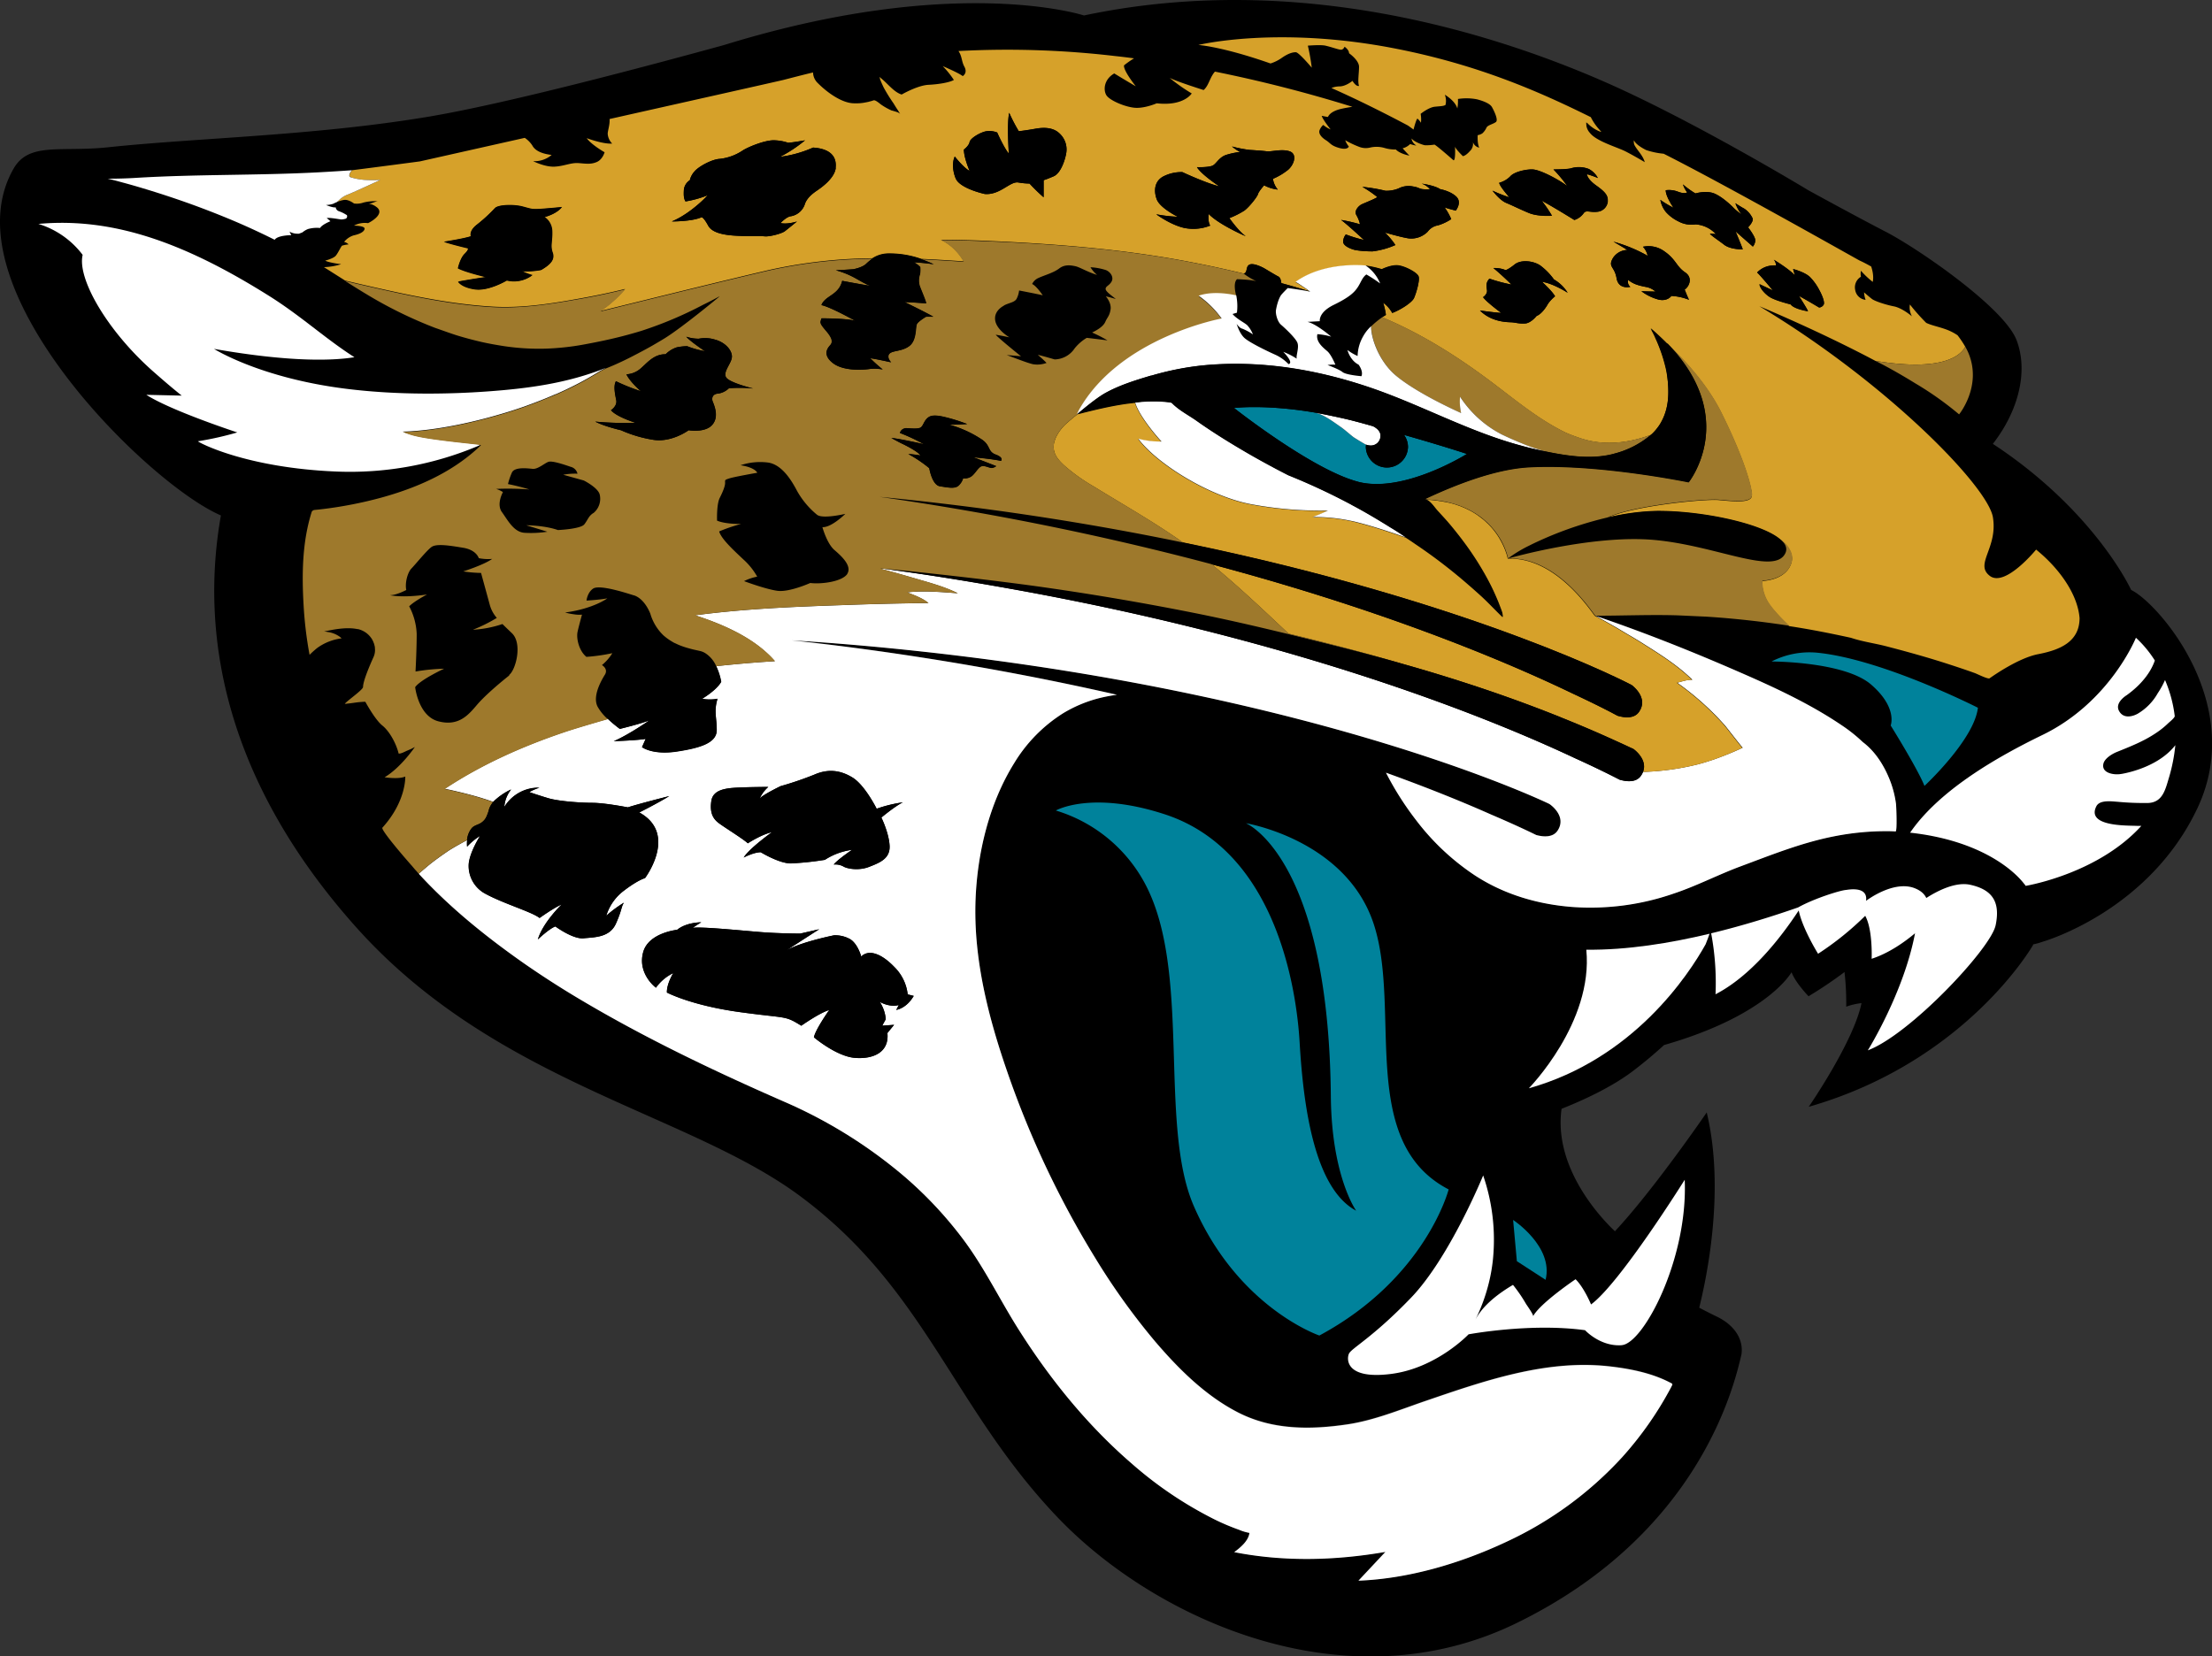 <svg xmlns="http://www.w3.org/2000/svg" viewBox="0 0 885.04 662.86"><rect x="0" y="0" width="885.04" height="662.86" fill="#333333" stroke="none"/><defs><style>.cls-1{fill:#fff;}.cls-2{fill:#d6a12a;}.cls-3{fill:#9e792c;}.cls-4{fill:#00829b;}</style></defs><title>JAC</title><g id="Layer_2" data-name="Layer 2"><g id="JAC"><g id="JAC-2" data-name="JAC"><path d="M849.08,309.6l-.67.1c-2.52.39-7.46-.37-6.8-3.95.4-2.21,3.45-4.08,5.36-4.86,5.45-2.21,10.78-4.3,15.66-7.59a33.73,33.73,0,0,0,5-3.95c.42-.39,2.65-2.19,2.58-2.85a51.82,51.82,0,0,0-3.89-14.41,32.85,32.85,0,0,1-2.89,5.26,21.83,21.83,0,0,1-8,8.19c-2,1.1-5.8,2.26-7.53-1.12s3.09-6.26,3.09-6.26c7.19-5.19,10.09-10.44,11.26-13.87a44.41,44.41,0,0,0-7.55-9.11S844.29,280.93,817.26,294c-19.39,9.43-37.18,20.38-48.57,33.41-1.6,1.87-3.1,3.79-4.47,5.75l.22,0c27.4,3.05,40.85,14.64,45.27,20.25.32.4.56.74.78,1.06l.1,0c1.69-.3,29.19-5.25,46.2-24-.62,0-1.23,0-1.84,0-4.2-.18-20.26.27-16.21-7.81,1.36-2.7,6.17-2,8.57-1.81a108.57,108.57,0,0,0,12.35.46c5.69-.31,6.76-5.47,8.17-10.18a65.47,65.47,0,0,0,2.53-12.92c-6.28,8-17.57,10.71-21.28,11.37m-60.63,44.48c-6.06-1.4-13.53,2.57-17.7,5.25-.79-1.64-2.29-3.09-5.1-4.08-8.53-2.86-19,5.24-19,5.24.89-6.19-7.58-4.42-7.93-4.37-2.51.2-13,3.54-19.25,7-9.21,3.21-21.35,7.12-34.78,10.36a106.9,106.9,0,0,1,1.74,24.4c14.27-7.39,26.07-22.58,33.26-33.53,1.55,7.36,7.76,17.33,7.76,17.33a120.25,120.25,0,0,0,18.88-15.2c3.07,5.55,2.55,17.21,2.55,17.21,7-2.28,13.31-6.83,17.36-10.24-4.5,23.79-18.88,46.87-18.88,46.87,16.84-6.33,49-40.56,51.08-49.88s-1-14.37-10-16.38m-153.77,26c2.85,29.14-23,55.46-23,55.46,42-11.79,64-45.51,70.74-57.64.71-1.79,1.25-3.26,1.57-4.22-15.63,3.73-32.92,6.58-49.29,6.4m39.38,92.09s-25.83,41.36-37.46,49.9c0,0-2.8-6.75-6.21-10.11,0,0-14.17,9.57-17,14.83.3-.54-2.54-4.47-2.84-5a62.35,62.35,0,0,0-5.18-7.56c-5.65,3.34-12.2,8.2-15.17,14.16a70,70,0,0,0,7.17-24.59,79.1,79.1,0,0,0-3.93-33.37s-13.4,32.85-28.85,48.93-23.9,20.16-24.89,22.43-1.18,10.4,17,8.08S587.58,534,587.58,534s24.81-4.62,46.61-1.64c0,0,6.06,6.57,14.68,6s26.54-34.34,25.19-66.17M549.82,370.31c-10.9-34.25-51.36-40.87-51.36-40.87s33.14,13.52,34,109.25c.29,32.21,10.14,45.84,10.14,45.84-16.73-8.91-21.12-41.78-22.61-67.24-.77-12.94-6-76-54.23-91.54-29.28-9.47-43.35-1.42-43.35-1.42A60.09,60.09,0,0,1,457.76,353c19.25,34.93,5.55,96.69,19.91,129.68,17.75,40.81,50.23,51.81,50.23,51.81C570.49,511.56,579.62,476,579.62,476c-36.45-18.89-18.93-71.4-29.8-105.67m55.6,117.9,1.5,16.5,11.46,7.46c3.28-13.33-13-24-13-24m121.21-227a33.38,33.38,0,0,0-17.79,3.57s29.19,0,39.84,9.23,7.83,16.37,7.83,16.37S767.17,307.42,770,314.5c0,0,19.9-18.47,21.33-31.29,0,0-38.66-19.66-64.74-22m88.18-41.38s-12.49,15.42-18.68,10.68,3.24-11.07,1.26-23.42-42.4-53.86-93.46-84.49c0,0,23.62,9.76,46.45,21.87.17.09.36.16.53.27,5,2.55,10.36,5.59,15.34,8.69a127.39,127.39,0,0,1,17.6,12.44s9.28-11.31,3.74-24.52a21.38,21.38,0,0,0-1.11-2.26c0-.1-.12-.2-.16-.29a43.51,43.51,0,0,0-3.07-4.57A23.84,23.84,0,0,0,779.1,132c-3.22-1.22-6.26-1.74-8.4-2.8a87.14,87.14,0,0,1-6.56-7.35,7.41,7.41,0,0,0,.84,4.75s-3.78-3.31-7.24-4-7.63-2.11-8.71-2.92-3.19-2.68-3.19-2.68a10.86,10.86,0,0,0,.6,3,4.72,4.72,0,0,1-4.17-4,5,5,0,0,1,2.31-5.27,5.8,5.8,0,0,1,0-2.37,34.92,34.92,0,0,0,4.72,4.44s.68-2.26-.62-6.13l-1.17-.67c-1.19-.64-2.34-1.23-3.42-1.72-.91-.42-53.52-30.24-78.46-42.76a31.09,31.09,0,0,1-7-1.47S654.41,58,653.73,56a3.08,3.08,0,0,0,.32,2.17c1.05,1.91,3.29,4,4,6.6,0,0-4.15-2.45-7.56-4.22-3-1.55-9.28-3.34-12.84-6a7.8,7.8,0,0,1-1.69-1.64,5.48,5.48,0,0,1-1.13-2,5.4,5.4,0,0,1-.15-.61c0-.1,0-.18,0-.27a3.51,3.51,0,0,1-.05-.67,2.93,2.93,0,0,1,0-.46,1.33,1.33,0,0,1,.19.14.46.46,0,0,0,.18.15l.24.2c1.5,1.27,3.1,2.7,5,3.21a2.24,2.24,0,0,0,.47.13c-.08-.08-.1-.15-.18-.23a1.2,1.2,0,0,0-.19-.21c-.15-.15-.29-.35-.47-.55a22.76,22.76,0,0,1-3.39-4.91C616,36.73,591.65,26,558.71,19.52c-47.41-9.36-79.23-1.47-79.23-1.47s9.36.55,28.85,7.38a15.56,15.56,0,0,0,4.32-2.09c2.8-2,4.62-2.4,5.82-2.4s6.38,6.19,6.38,6.19a81.33,81.33,0,0,0-1.57-8.81s5.11-.45,7.05,0c2.84.66,5.2,1.61,6.21,1.61s1.42-1.2,1.42-1.2,1.8,1.18,1.8,2.61c0,0,4,2.8,4,5.42s-.61,6,0,7.64c0,0-1,.58-2.63-2,0,0-2.6,2.21-5.2,2.21a8.52,8.52,0,0,0-3.19.64c9,4,19.14,9,30.58,15.07,0,0,1.3.91,2.26,1.62,0,0,.93-3.8,1.55-4.39a7.5,7.5,0,0,1,1.43,1.67,13,13,0,0,0-.14-3.57s3.2-2.6,5.68-2.84,3.46-.25,4.27-.72a7,7,0,0,0-.27-4.12s4.18,2.43,5,5.55a17.08,17.08,0,0,0,.25-3.81,22.26,22.26,0,0,1,7.58.12c3.19.82,5.35,1.93,6.06,3.1s2.7,5.16,1.6,6-3.15,1.2-3.76,2.15-.81,1.77-1.64,2.36a4.81,4.81,0,0,1-1.91.74s-.23,3.29.61,5a3.47,3.47,0,0,1-2.53-2.24,4,4,0,0,1-.81,3.19c-1.18,1.31-2,2.12-3.17,2.46,0,0-2.92-2.78-3.16-3.86,0,0,.32,6.56-.81,5.33,0,0-6.17-5.45-7.39-6.11a22.55,22.55,0,0,1-3.71.27c-1.08-.1-4.74-1.52-5.45-2.72,0,0-.12,1.42,1.89,2.84a13.69,13.69,0,0,1-2.5-.62,6.3,6.3,0,0,1-2.95,1.7s1.89,2.14,2.72,2.95c0,0-3.73-.66-5.42-2.45a15.49,15.49,0,0,1-4.54-.62,11.44,11.44,0,0,0-5.94-.12,7.36,7.36,0,0,1-4-.25,37.44,37.44,0,0,1-5.79-2.73,8.21,8.21,0,0,0,1.43,2.51s-.38,1.54-3.81.59-3.56-2-5.33-3.1-3-2.6-2.6-3.89A5.14,5.14,0,0,1,529.44,50a12.2,12.2,0,0,0,2.95,1.79s-3.19-4-3.56-5.46c0,0,1.67.35,2.5.47,0,0,.59-2.26,5.57-3.31,1.67-.37,3.07-.59,4.2-.76a544.71,544.71,0,0,0-55-14.09,8.48,8.48,0,0,0-.93,1.28,14.53,14.53,0,0,0-.86,1.61c-.81,1.67-1.43,3.37-2.73,4.47,0,0-10.28-3.21-13.6-4.86a70.94,70.94,0,0,0,8.84,6.21s-3.12,5.18-14,4c0,0-5,2.19-9,1.77s-9.92-3-11.15-5-1.08-6.28,3.15-8.73c0,0,5.76,3.51,8.61,5.13,0,0-5.08-6.33-4.69-8.38a38.19,38.19,0,0,1,4-2.79c-2.53-.35-5.09-.67-7.66-.94a368.24,368.24,0,0,0-62.58-2c1.48,2.14,1.19,4.13,2.36,6.26,1.43,2.61-.66,3.78-.66,3.78-1.57-1.28-8-4-8-4A36.06,36.06,0,0,1,381.66,32c-1.56.9-5.69,1.72-10.14,1.94s-10.75,3.88-10.75,3.88c-2.65-.79-4.91-3.49-7.14-5.55-.42-.37-.81-.69-1.11-1-.09-.1-.22-.17-.29-.24a1.38,1.38,0,0,1-.17-.15c-.08,0-.15-.11-.23-.15a2.11,2.11,0,0,1,.27.71s0,.05,0,.07a.08.08,0,0,0,0,.08c.14.39.29.76.44,1.12.32.74.66,1.51,1,2.22a66,66,0,0,0,3.84,6.21s0,.1.07.12c.56.91,1.08,1.74,1.52,2.43a5.85,5.85,0,0,1,.51.79l.11.17a1.53,1.53,0,0,1,.16.26,2.17,2.17,0,0,0,.2.3,1.51,1.51,0,0,1,.1.17.44.44,0,0,1,.12.2c-.56-.71-2.33-1.06-3.18-1.35a.53.53,0,0,1-.15,0,25.84,25.84,0,0,1-4.2-2.2s-.05-.06-.08-.06c-.61-.44-2.4-2.06-3.14-1.79a2.69,2.69,0,0,0-.44.15c-.07,0-.19,0-.3.07a2.83,2.83,0,0,1-.56.17c-.22.06-.44.1-.71.18a6.26,6.26,0,0,1-.74.17c-.32,0-.68.12-1,.19-.64.1-1.25.18-1.9.23h-.09c-.78,0-1.67,0-2.56,0-4.56-.27-10.14-4.15-14-8.07A6,6,0,0,1,325.3,29q-6.07,1.44-11.9,3c-5.79,1.35-37.32,8.39-69.53,15.63.2,2.24-.73,4.65-.73,5.9a6.07,6.07,0,0,0,1.79,3.92c-3.68.3-10.19-2.16-10.19-2.16,1.85,2.63,7.15,5.65,7.15,5.65a6.32,6.32,0,0,1-3.19,3.93c-2.44,1-4.27.61-7.3.39s-5.67,1.23-9.52,1.43-8.56-2.2-8.56-2.2a10.55,10.55,0,0,0,7.4-2.47c-5.44-.61-7.14-2.63-7.75-3.83a10.43,10.43,0,0,0-3.05-3C186.29,60.48,168,64.59,168,64.59c-15,2-27.11,3.53-27.11,3.53-4.44.32-8.9.59-13.34.83-24.48,1.31-49,.74-73.41,2.24-3.62.22-7.21.32-10.84.32h-.15c2,.44,4,1,5.94,1.52,2.68.72,5.32,1.47,8,2.28C66,78,74.87,81,83.61,84.4q6.48,2.5,12.86,5.28c4.51,2,9,4.07,13.37,6.28,1.21-1.84,6.64-1.84,6.64-1.84l-.69-1.43a6.3,6.3,0,0,0,3.41.84,1.84,1.84,0,0,0,.36,0l1.38-.52a8,8,0,0,1,2.34-1.32,13.11,13.11,0,0,1,4.81-.41c.75-1.38,4.12-2.71,4.12-2.71-.66-.62-1.47-1.28-1.47-1.28,1.35-.22,4.44.42,5.74.57a6.47,6.47,0,0,0,1.87-.3l.12-.07a1.11,1.11,0,0,0,.27-1.45,13.75,13.75,0,0,0-3.05-1.47c-1.13-.51-1.25-1.25-1.27-1.47,0,0,0,0,0-.1-1.18.24-3.88-.91-3.88-.91a9.75,9.75,0,0,0,2.85-.51,11.16,11.16,0,0,1,1.49-.67A10.5,10.5,0,0,1,137.7,80c1.8-.22,3.93,1.42,3.93,1.42a7.93,7.93,0,0,0,3.79-.36,19.87,19.87,0,0,1,5.69-.54c-1.22.22-2.46,1-3.63,1a6.18,6.18,0,0,1,3,1.21c3.51,2.38-.94,5.47-3.22,6.58a9.22,9.22,0,0,0-5.65,1s4.5,0,4.27,1.3-2.25,2.13-4.39,2.6a7.84,7.84,0,0,0-3.81,2.6,3.45,3.45,0,0,1,1.8,1,13.72,13.72,0,0,0-2.61.5c-.36.22-1.54,2.84-2.5,4s-4.24,2-4.24,2c1.52.83,6.38,1.42,6.38,1.42a25.27,25.27,0,0,1-6.9,1.18c.76.47,8.18,5.18,8.45,5.35,0,0,0,0,0,0,.4.27,6.44,4,8.52,5.28a175,175,0,0,0,27.42,13.45c2.9,1,5.77,2.06,8.69,3,3.24,1,6.53,1.86,9.83,2.62,3,.69,6.08,1.23,9.13,1.7a94.75,94.75,0,0,0,16.49,1,104.74,104.74,0,0,0,16.54-1.89c6.34-1.18,12.62-2.55,18.81-4.35,1-.26,2-.59,3.05-.88a156.63,156.63,0,0,0,24.79-10.48c2.09-1,4.17-2.09,6.21-3.19a.46.46,0,0,0,.14-.1.27.27,0,0,0,.15,0c-.12.15-14.82,12.35-22,16.77-1.58.95-3.17,1.91-4.79,2.84-2.63,1.5-5.33,2.92-8,4.3-2.3,1.2-4.61,2.31-6.95,3.33-1.22.54-2.45,1.07-3.7,1.55a1.74,1.74,0,0,1-.19.1c-15.33,6.09-30.94,8.17-47.43,9.36-14.19,1-34.86,1.57-56-1.06-34.75-4.35-53.12-16-53.12-16,31.74,5.57,48.53,4.59,56.17,3.31-11.59-7.36-21.56-16.64-34.52-24.77C76.31,98.83,47,86.7,15.36,89.63A34.79,34.79,0,0,1,33.06,102c-2.28,9.63,10.19,31,29,47.33,3.27,2.85,6.8,5.92,10.66,9L58.54,158c10,6.45,36.38,15.15,36.38,15.15a127.66,127.66,0,0,1-15.76,3.53c.64.74,19.72,10.62,55.26,12.1a132,132,0,0,0,56.85-10.23l.42-.2.56-.33c.07,0,.13,0,.15,0s-.49.54-1.42,1.37c-10.81,9.9-24.6,15.88-38.64,19.74a163.42,163.42,0,0,1-23.08,4.52c-1.2.15-2.37.27-3.61.39a1.6,1.6,0,0,0-1,.66c-3.82,12-3.94,24.87-3.28,37.29a159.35,159.35,0,0,0,2.38,19.93.14.14,0,0,1,0,.1,36.9,36.9,0,0,1,3.07-2.74,21.07,21.07,0,0,1,9.76-3.86,1.31,1.31,0,0,0-.27-.25,3.27,3.27,0,0,0-.27-.24,10.61,10.61,0,0,0-5.15-2,9.47,9.47,0,0,0-1.38-.21c.12,0,.54-.11,1.18-.2,3.88-.81,8.47-1.53,12.22-.72a.42.42,0,0,1,.27.06,8.94,8.94,0,0,1,5.53,4c.12.21.22.41.32.61s.26.54.37.81a.69.69,0,0,0,.07.19,5.3,5.3,0,0,1,.24.84c.08.27.12.54.18.81,0,.05,0,.13,0,.17a7.89,7.89,0,0,1,.05.84,7.1,7.1,0,0,1-.64,3c-1.47,3.26-4.15,9.5-4.15,11.85,0,1.08-5.57,5-7.07,6.48l-.24.27.46,0c.1,0,.25,0,.37-.05,1.65-.15,3.27-.44,4.91-.62.91-.07,1.75-.14,2.41-.14h.08S150,288,153,290.33s5.62,7.39,6.53,11.24l.1,0a3.12,3.12,0,0,0,1.23-.27.25.25,0,0,1,.15-.05,4.6,4.6,0,0,0,.51-.22c.51-.23,1-.44,1.1-.52.57-.22,1.11-.46,1.67-.71s1-.52,1.59-.81L166,299s-5.59,8.24-12.12,12.12c.42.08,5.62.84,8.2-.27,0,0,0,0,.07,0s.44,9.85-9.16,20.46c-.66.74,7.15,10,11.93,15.42a6.23,6.23,0,0,1,.54.63,5.31,5.31,0,0,1,.42.49l1,1.1a7.27,7.27,0,0,0,.64.74c.34-.29,3-2.55,4.32-3.65,2.33-1.87,4.76-3.61,7.24-5.28s7.73-4.47,7.73-4.47,0,0,.08,0v.08a13.67,13.67,0,0,0,0,2.5,25.44,25.44,0,0,1,5.2-4.32s-4.07,6.36-4.54,11.12a12.63,12.63,0,0,0,6.59,12c7.46,4.08,18.6,7.27,21.76,9.75,0,0,5.68-4.08,8.85-5.43,0,0-7.49,7.25-9.53,14,0,0,4.54-4.3,7-5.2,0,0,7,5.2,11.31,4.74s10.44-.23,12.92-5.9,2-6.55,3.19-8.36a53,53,0,0,0-7.05,5.2,19.78,19.78,0,0,1,7.05-10c5.64-4.29,8.39-5,8.39-5s13.38-17.7-2.26-26.32c0,0,7.69-3.85,12-6.55,0,0-12.5,3.16-16.58,4.52,0,0-9.28-1.82-14.26-1.82s-13.59-.66-17.45-1.82-7.71-2.47-7.71-2.47a18.86,18.86,0,0,1,4.07-1.82,16.06,16.06,0,0,0-14,7.58.12.12,0,0,1-.08,0,12.56,12.56,0,0,1,2.72-6.87,25.62,25.62,0,0,0-7.21,5l-.07,0c-1.73-.64-3.46-1.18-5.21-1.72-2.77-.83-5.59-1.57-8.42-2.23-1.86-.45-3.76-.88-5.67-1.25,14.73-9.74,31-17,47.79-22.68,5.6-1.89,17.48-5.28,17.48-5.28a50.69,50.69,0,0,0,4.79,4s8-1.91,11.8-3.41c0,0-8,5.62-14.23,8.33,0,0,9.5-.33,12.76-.92l-1.46,3.3s4.14,3.23,13.91,1.76,16-3.55,16-8.61-1.21-7.41.29-12.45a19.8,19.8,0,0,1-6.23,0s5.64-3.26,7.7-6.8a25.46,25.46,0,0,0-2.06-6.36l0,0c7.83-.84,15.71-1.52,23.54-2a37.49,37.49,0,0,0-3.17-3.26c-7.88-7.27-18.9-11.94-28.79-15.1,19.69-2.63,39.59-3.41,59.4-4.11q17-.62,34-.8c-2.38-2-5.67-3.14-8.52-4.27,6.65-.76,13.6-.13,20.25.36-5.67-2.84-12.09-4.46-18.16-6.25-4.27-1.25-8.57-2.46-12.86-3.58h.51a4.62,4.62,0,0,0,.5.06.13.13,0,0,0,.09,0c15.61,2.06,32.19,4.69,50.33,7.93,116.3,20.74,193,52.14,226.48,67.88,8.83,4,14.85,7,17.92,8.64,2.77.81,6.62,1.24,8.56-1.57a7.36,7.36,0,0,0,.84-1.58l0,0a3.43,3.43,0,0,0,.81,0,103.83,103.83,0,0,0,21.48-3.09c2-.54,3.95-1.15,5.92-1.81,4-1.38,7.87-3,11.71-4.77-.2,0-6.49-8.15-7.22-9a111.13,111.13,0,0,0-19-17c.94-.27,1.94-.57,3-.81a11.94,11.94,0,0,1,3.07-.37c-5.6-5.55-12.52-10-19.09-14.09-2.44-1.57-4.94-3-7.42-4.49-.72-.42-1.42-.86-2.13-1.28-.5-.3-1-.61-1.53-.9-2.85-1.65-5.72-3.27-8.61-4.82l-.1-.05a.32.32,0,0,1,.12,0h.37c10.46,0,21-.44,31.54-.18,1.18,0,11.56.5,12.13.54,3,.2,6.06.42,9.08.69,6.56.59,13.11,1.33,19.62,2.26,1.61.22,3.24.5,4.86.72,8.27,1.25,16.52,2.86,24.7,4.68a1.67,1.67,0,0,0,.24.08c4.49,1.5,9.45,2.16,14,3.33,2.58.7,5.15,1.36,7.73,2.07,5.67,1.54,11.29,3.19,16.87,5,3.55,1.16,7.12,2.34,10.65,3.61.93.32,5.35,2.58,6,2.11,1.76-1.25,11.69-8.15,19.44-9.64,8.54-1.64,16.54-4.86,16.54-14.49-.83-10-8.75-20.44-17.4-27.39m-457,167.12c-5.15-5.35-10.19-7.12-13.21-4.15,0,0-1.52-5.69-5-7.24a12.22,12.22,0,0,0-5.89-1.25S320,377,314.41,380.45c1.1-.72,10.13-6.56,13.35-8.62l-7.59,1.74s-8,0-15.39-.57-24.47-2.33-27.64-1.71c0,0,2.13-1.48,3.41-2.23-.34,0-5.94.05-9.65,3,0,0-11.37,1.17-13.55,8.83s3.44,13.14,5.08,14.34a18.34,18.34,0,0,1,6.91-5.84s-2.63,4.24-2.54,7.78c0,0,9.7,5.13,29,7.8s18,1.26,24.78,5.48c0,0,7.19-5.08,11.16-6.29,0,0-5.59,8-6.11,10.93,0,0,9,7.66,16.4,8.22s13.79-2.27,13-9.94l2.68-3.28-4.74.34,1.37-2.58A14.85,14.85,0,0,0,352,401c.37.19,4.08,2.21,7.58,1.25l-1,1.94s4.05-.47,7-5.6l-2.45-.66a18.25,18.25,0,0,0-5.38-11m-50.32-72s-6.8,0-11.78.24-10.34.71-11.06,5.4.72,7.07,2.83,8.71,10.14,6.59,11.78,8.23c0,0,5.4-3.54,9.65-4.47,0,0-9.18,6.57-11.29,10.14,0,0,4-2.11,6.83-2.11,0,0,7.28,4.47,12,4.47A119.67,119.67,0,0,0,330,344.09a26.29,26.29,0,0,1,10.85-4s-5.92,4-7.32,5.89a6.75,6.75,0,0,1,3.79.71c1.4.94,6.11,1.87,10.35.23s8.45-3.3,8.23-8.47-3.29-11.3-3.29-11.3,5.55-4.64,8.61-6.09a53.39,53.39,0,0,0-10.5,2.56s-4.69-9.43-9.65-12.47A15.46,15.46,0,0,0,325.82,310a135.14,135.14,0,0,1-13.46,4.64s-7.41,3.56-8.39,5a13.91,13.91,0,0,1,3.49-4.68M852.69,236.1s-14.39-31.57-55.33-58.47c10.26-13.16,14.24-29,9.5-41.46-4.91-13-39.38-36.7-52.36-43.42s-30.91-16.58-30.91-16.58-46.05-27.93-82.24-43.71c-43.62-19-122.19-44.32-207.64-26.27,0,0-51.28-16.82-144,11.83-32.43,8.91-87.49,23.54-118.37,28.7-45.76,7.63-92.18,8.42-128.15,12.22-18.94,2-31.56-2.19-37.72,8.49-27.08,46.92,53.66,126.3,82.92,138.84-8.66,48.78,2.33,106.5,53.54,164.16,55.67,62.74,132.7,74.65,177.88,108,50.69,37.44,61.19,84.71,103.53,129,39,40.7,115.11,75.41,183.33,42.17,74-36.06,87.42-96.25,90.09-107.54.88-5.77-2.46-11.61-9.89-15.19-1.25-.59-3.73-1.82-7-3.54,2.94-11.78,10.45-47.23,3-78.14,0,0-20.92,30.61-36.72,47.55-4.43-4.14-24.73-24.69-21.36-49,9.28-3.69,20-8.72,28.28-14.91,4.73-3.58,8.93-7.14,12.74-10.62,41.63-11.93,51-29.14,51-29.14,1.55,4.22,6.8,9.62,6.8,9.62A164,164,0,0,0,738,389a110.31,110.31,0,0,1,.69,13.87,26.25,26.25,0,0,1,6.11-1.43c-3.09,15.39-21.11,41.49-21.11,41.49,63.16-18.1,89.75-64.73,89.75-64.73l0-.25a28.63,28.63,0,0,0,4-1.13s42.4-12.05,61.87-53.61-15.74-81.85-26.59-87.1m-184.11,319a138.79,138.79,0,0,1-19.47,27.88,146,146,0,0,1-46.46,34c-18.2,8.54-38.94,14.76-59.16,15.54q5.41-5.78,10.77-11.52c-19.9,3.47-40.56,4-60.49.1,2.44-1.79,5.72-4.51,6.09-7.7a19.15,19.15,0,0,1-4.12-1.23,93,93,0,0,1-10-4.25,155.86,155.86,0,0,1-33-22.29c-17.62-15.22-32.47-33.53-44.94-53.17-7.54-11.86-13.63-24.6-22-35.91a158.42,158.42,0,0,0-24.64-26.32,191.81,191.81,0,0,0-47.88-29.58c-27.78-12.18-55.35-25.33-81.44-40.87q-11-6.56-21.58-13.85c-15-10.41-29.53-22.07-41.93-35.42-.15-.14-.44-.47-.83-.91.34-.29,3-2.55,4.32-3.65,2.33-1.87,4.76-3.61,7.24-5.28s7.73-4.47,7.73-4.47,0,0,.08,0v.08a13.67,13.67,0,0,0,0,2.5,25.44,25.44,0,0,1,5.2-4.32s-4.07,6.36-4.54,11.12a12.63,12.63,0,0,0,6.59,12c7.46,4.08,18.6,7.27,21.76,9.75,0,0,5.68-4.08,8.85-5.43,0,0-7.49,7.25-9.53,14,0,0,4.54-4.3,7-5.2,0,0,7,5.2,11.31,4.74s10.44-.23,12.92-5.9,2-6.55,3.19-8.36a53,53,0,0,0-7.05,5.2,19.78,19.78,0,0,1,7.05-10c5.64-4.29,8.39-5,8.39-5s13.38-17.7-2.26-26.32c0,0,7.69-3.85,12-6.55,0,0-12.5,3.16-16.58,4.52,0,0-9.28-1.82-14.26-1.82s-13.59-.66-17.45-1.82-7.71-2.47-7.71-2.47a18.86,18.86,0,0,1,4.07-1.82,16.06,16.06,0,0,0-14,7.58.12.12,0,0,1-.08,0,12.56,12.56,0,0,1,2.72-6.87,25.62,25.62,0,0,0-7.21,5l-.07,0c-1.73-.64-3.46-1.18-5.21-1.72-2.77-.83-5.59-1.57-8.42-2.23-1.86-.45-3.76-.88-5.67-1.25,14.73-9.74,31-17,47.79-22.68,5.6-1.89,17.48-5.28,17.48-5.28a50.69,50.69,0,0,0,4.79,4s8-1.91,11.8-3.41c0,0-8,5.62-14.23,8.33,0,0,9.5-.33,12.76-.92l-1.46,3.3s4.14,3.23,13.91,1.76,16-3.55,16-8.61-1.21-7.41.29-12.45a19.8,19.8,0,0,1-6.23,0s5.64-3.26,7.7-6.8a25.46,25.46,0,0,0-2.06-6.36l0,0c7.83-.84,15.71-1.52,23.54-2a37.49,37.49,0,0,0-3.17-3.26c-7.88-7.27-18.9-11.94-28.79-15.1,19.69-2.63,39.59-3.41,59.4-4.11q17-.62,34-.8c-2.38-2-5.67-3.14-8.52-4.27,6.65-.76,13.6-.13,20.25.36-5.67-2.84-12.09-4.46-18.16-6.25-4.27-1.25-8.57-2.46-12.86-3.58h.51a4.62,4.62,0,0,0,.5.06.13.13,0,0,0,.09,0c15.61,2.06,32.19,4.69,50.33,7.93,116.3,20.74,193,52.14,226.48,67.88,8.83,4,14.85,7,17.92,8.64,2.77.81,6.62,1.24,8.56-1.57a7.36,7.36,0,0,0,.84-1.58l0,0a3.43,3.43,0,0,0,.81,0,103.83,103.83,0,0,0,21.48-3.09c2-.54,3.95-1.15,5.92-1.81,4-1.38,7.87-3,11.71-4.77-.2,0-6.49-8.15-7.22-9a111.13,111.13,0,0,0-19-17c.94-.27,1.94-.57,3-.81a11.94,11.94,0,0,1,3.07-.37c-5.6-5.55-12.52-10-19.09-14.09-2.44-1.57-4.94-3-7.42-4.49-.72-.42-1.42-.86-2.13-1.28-.5-.3-1-.61-1.53-.9-2.85-1.65-5.72-3.27-8.61-4.82,17.77,6,35.4,13,52.68,20.4,1.32.56,2.62,1.13,3.92,1.7,14.44,6.26,29.07,13,42.08,21.82a63,63,0,0,1,8.08,6.43l.27.24c5.1,3.86,8.63,9.65,10.89,15.57a40.49,40.49,0,0,1,2.29,8.94c.14,1,.54,11.22-.15,11.19-.94-.05-1.87-.08-2.8-.1a107.82,107.82,0,0,0-22.09,2.11c-13,2.58-25.09,7.49-37.44,12.08-8.93,3.34-17.45,7.75-26.53,10.8a101.56,101.56,0,0,1-40,5.37c-14-1.05-27.76-5.05-39.6-12.76a96.33,96.33,0,0,1-23.19-21.8,122,122,0,0,1-12.23-19.21c17.85,6.42,31.89,12.21,42,16.71,8.93,3.8,15,6.7,18.12,8.23,2.77.75,6.65,1.1,8.55-1.75,3.92-5.94-3.27-10.68-3.27-10.68s-88.35-43.13-250.29-60.93c-19-2.08-36.66-3.56-52.9-4.56,16,1.71,33.23,3.95,51.86,6.84,28.45,4.42,54.58,9.55,78.29,14.95a62.21,62.21,0,0,0-7.69,1.51,53,53,0,0,0-13.89,5.91,60.67,60.67,0,0,0-19.57,20c-10,16.1-14.75,36-15.43,54.81-.84,23.42,5.07,46.65,12.68,68.59a377.45,377.45,0,0,0,35.18,74.53,271.12,271.12,0,0,0,23.91,33.33c9.4,11,20.16,21.7,33.12,28.38,13.79,7.09,29.09,7,44,4.79,10.54-1.6,20.75-5.79,30.76-9.24,23.54-8,48.2-16.71,73.48-14,8.34.91,17.23,2.63,24.74,6.56,1.15.54,1,.59.37,1.82M357.78,386.9c-5.15-5.35-10.19-7.12-13.21-4.15,0,0-1.52-5.69-5-7.24a12.22,12.22,0,0,0-5.89-1.25S320,377,314.41,380.45c1.1-.72,10.13-6.56,13.35-8.62l-7.59,1.74s-8,0-15.39-.57-24.47-2.33-27.64-1.71c0,0,2.13-1.48,3.41-2.23-.34,0-5.94.05-9.65,3,0,0-11.37,1.17-13.55,8.83s3.44,13.14,5.08,14.34a18.34,18.34,0,0,1,6.91-5.84s-2.63,4.24-2.54,7.78c0,0,9.7,5.13,29,7.8s18,1.26,24.78,5.48c0,0,7.19-5.08,11.16-6.29,0,0-5.59,8-6.11,10.93,0,0,9,7.66,16.4,8.22s13.79-2.27,13-9.94l2.68-3.28-4.74.34,1.37-2.58A14.85,14.85,0,0,0,352,401c.37.19,4.08,2.21,7.58,1.25l-1,1.94s4.05-.47,7-5.6l-2.45-.66a18.25,18.25,0,0,0-5.38-11m-70.33-57.64c2.11,1.65,10.14,6.59,11.78,8.23,0,0,5.4-3.54,9.65-4.47,0,0-9.18,6.57-11.29,10.14,0,0,4-2.11,6.83-2.11,0,0,7.28,4.47,12,4.47A119.67,119.67,0,0,0,330,344.09a26.29,26.29,0,0,1,10.85-4s-5.92,4-7.32,5.89a6.75,6.75,0,0,1,3.79.71c1.4.94,6.11,1.87,10.35.23s8.45-3.3,8.23-8.47-3.29-11.3-3.29-11.3,5.55-4.64,8.61-6.09a53.39,53.39,0,0,0-10.5,2.56s-4.69-9.43-9.65-12.47A15.46,15.46,0,0,0,325.82,310a135.14,135.14,0,0,1-13.46,4.64s-7.41,3.56-8.39,5a13.91,13.91,0,0,1,3.49-4.68s-6.8,0-11.78.24-10.34.71-11.06,5.4.72,7.07,2.83,8.71"/><path class="cls-1" d="M758.59,321.55a40.51,40.51,0,0,0-2.27-8.93c-2.27-5.91-5.8-11.71-10.91-15.57l-.27-.24a61.37,61.37,0,0,0-8.07-6.43c-13-8.84-27.64-15.56-42.08-21.82-1.29-.57-2.6-1.13-3.92-1.7-17.28-7.43-34.92-14.36-52.68-20.4,2.89,1.55,5.76,3.17,8.62,4.81.51.29,1,.62,1.52.91l2.13,1.28c2.48,1.44,5,2.92,7.42,4.49,6.57,4.13,13.49,8.55,19.09,14.09a12.4,12.4,0,0,0-3.07.37c-1,.24-2,.54-3,.81a111.55,111.55,0,0,1,19,17c.73.81,7,9,7.21,9a122.46,122.46,0,0,1-11.7,4.76c-2,.67-3.93,1.28-5.92,1.82a103.83,103.83,0,0,1-21.48,3.09,3,3,0,0,1-.81-.05l0,.05a7.13,7.13,0,0,1-.84,1.58c-1.94,2.81-5.8,2.37-8.57,1.56-3.06-1.59-9.08-4.63-17.91-8.63-33.44-15.74-110.17-47.14-226.48-67.88-18.14-3.24-34.72-5.87-50.33-7.93a.15.15,0,0,1-.09,0c-.11,0-.3,0-.5,0s-.44,0-.51,0c4.29,1.13,8.59,2.33,12.86,3.58,6.06,1.8,12.5,3.42,18.17,6.26-6.66-.48-13.61-1.13-20.26-.36,2.85,1.13,6.14,2.28,8.52,4.27q-17,.18-34,.81c-19.81.68-39.71,1.47-59.4,4.1,9.89,3.17,20.91,7.83,28.79,15.1a34.82,34.82,0,0,1,3.17,3.26c-7.83.47-15.72,1.15-23.54,2l0,0a25.32,25.32,0,0,1,2.06,6.35c-2.06,3.53-7.71,6.8-7.71,6.8a19.85,19.85,0,0,0,6.24,0c-1.5,5-.29,7.41-.29,12.45s-6.24,7.14-16,8.61S256.87,299,256.87,299l1.47-3.3c-3.27.6-12.77.92-12.77.92,6.24-2.71,14.24-8.33,14.24-8.33-3.83,1.5-11.81,3.41-11.81,3.41a50.69,50.69,0,0,1-4.79-4s-11.88,3.38-17.48,5.28c-16.76,5.67-33.06,12.93-47.79,22.68,1.91.36,3.81.81,5.67,1.25q4.24,1,8.42,2.23c1.75.54,3.49,1.08,5.21,1.73h.07a25.48,25.48,0,0,1,7.21-5,12.59,12.59,0,0,0-2.72,6.87.11.11,0,0,0,.07,0,16.05,16.05,0,0,1,14-7.58,18.86,18.86,0,0,0-4.07,1.82s3.86,1.35,7.71,2.48,12.44,1.81,17.45,1.81,14.26,1.81,14.26,1.81c4.08-1.35,16.58-4.51,16.58-4.51-4.32,2.7-12,6.56-12,6.56,15.63,8.61,2.26,26.31,2.26,26.31s-2.75.69-8.39,5a19.78,19.78,0,0,0-7.05,10,52,52,0,0,1,7.05-5.2c-1.16,1.81-.69,2.72-3.19,8.36s-8.62,5.46-12.92,5.9-11.32-4.74-11.32-4.74c-2.5.9-7,5.2-7,5.2,2-6.8,9.53-14,9.53-14-3.18,1.34-8.85,5.41-8.85,5.41-3.16-2.48-14.3-5.67-21.77-9.74a12.61,12.61,0,0,1-6.57-12c.46-4.75,4.53-11.11,4.53-11.11a25.53,25.53,0,0,0-5.2,4.31,14.73,14.73,0,0,1,0-2.5v-.07s0,0-.07,0-5.4,2.87-7.73,4.46-4.91,3.42-7.24,5.28c-1.35,1.11-4,3.37-4.32,3.66.39.45.68.76.83.91,12.4,13.35,27,25,41.93,35.42q10.57,7.31,21.58,13.85c26.09,15.54,53.66,28.7,81.44,40.87a192.1,192.1,0,0,1,47.88,29.58,158,158,0,0,1,24.64,26.32c8.35,11.31,14.44,24.05,22,35.91,12.47,19.64,27.31,37.95,44.94,53.17a155.73,155.73,0,0,0,33,22.29,90.1,90.1,0,0,0,10,4.24,18.63,18.63,0,0,0,4.12,1.24c-.37,3.19-3.65,5.91-6.09,7.7,19.93,3.93,40.58,3.37,60.49-.09-3.56,3.82-7.17,7.65-10.78,11.51,20.24-.79,41-7,59.17-15.54a146,146,0,0,0,46.46-34,139.48,139.48,0,0,0,19.47-27.88c.64-1.24.78-1.28-.36-1.82-7.52-3.93-16.41-5.65-24.75-6.56-25.29-2.72-49.94,5.94-73.48,14-10,3.44-20.22,7.64-30.75,9.23-15,2.26-30.25,2.31-44-4.78-13-6.68-23.72-17.39-33.12-28.38a269.42,269.42,0,0,1-23.91-33.34A377.1,377.1,0,0,1,403,428.88c-7.6-21.95-13.52-45.17-12.68-68.59.68-18.8,5.42-38.71,15.43-54.82a60.64,60.64,0,0,1,19.57-20,53.36,53.36,0,0,1,13.89-5.92,64.7,64.7,0,0,1,7.68-1.5c-23.7-5.4-49.82-10.53-78.28-14.95-18.63-2.89-35.89-5.13-51.86-6.84,16.24,1,33.87,2.48,52.9,4.57,161.93,17.79,250.29,60.92,250.29,60.92s7.19,4.74,3.26,10.68c-1.89,2.84-5.77,2.5-8.54,1.74-3.1-1.52-9.19-4.42-18.12-8.22-10.11-4.5-24.15-10.29-42-16.72a121.88,121.88,0,0,0,12.23,19.23A96.3,96.3,0,0,0,590,350.25C601.79,358,615.51,362,629.54,363a101.63,101.63,0,0,0,40.05-5.37c9.08-3,17.6-7.46,26.53-10.8,12.35-4.59,24.45-9.5,37.44-12.08a107.12,107.12,0,0,1,22.09-2.11c.93,0,1.87.05,2.8.1.68,0,.29-10.16.14-11.2m-393,77c-3,5.13-7,5.59-7,5.59l1-1.94c-3.5,1-7.22-1-7.58-1.25a14.89,14.89,0,0,1,2.38,6.92L353,410.47l4.74-.35-2.68,3.3c.78,7.65-5.57,10.53-13,9.94s-16.4-8.23-16.4-8.23c.51-3,6.11-10.92,6.11-10.92-4,1.2-11.16,6.28-11.16,6.28-6.8-4.22-5.4-2.8-24.78-5.47s-29-7.81-29-7.81c-.11-3.53,2.53-7.78,2.53-7.78a18.22,18.22,0,0,0-6.91,5.85c-1.64-1.21-7.29-6.67-5.08-14.34s13.55-8.84,13.55-8.84c3.71-3,9.31-3,9.65-3-1.27.75-3.41,2.23-3.41,2.23,3.16-.62,20.25,1.15,27.64,1.72s15.39.56,15.39.56l7.59-1.74c-3.22,2.06-12.26,7.91-13.36,8.61,5.63-3.46,19.27-6.18,19.27-6.18a12.26,12.26,0,0,1,5.9,1.25c3.48,1.55,5,7.24,5,7.24,3-3,8.06-1.2,13.21,4.15a18.25,18.25,0,0,1,5.38,11ZM325.82,310c5.4-2.36,10.33-1.87,15.29,1.17s9.65,12.48,9.65,12.48a53.39,53.39,0,0,1,10.5-2.56c-3.07,1.46-8.62,6.09-8.62,6.09s3.05,6.11,3.3,11.3-4,6.81-8.23,8.46-8.95.71-10.35-.22a6.75,6.75,0,0,0-3.79-.71c1.4-1.89,7.32-5.89,7.32-5.89a26.29,26.29,0,0,0-10.85,4,119.67,119.67,0,0,1-13.65,1.43c-4.69,0-12-4.47-12-4.47-2.82,0-6.82,2.11-6.82,2.11,2.1-3.57,11.29-10.14,11.29-10.14-4.25.93-9.65,4.46-9.65,4.46-1.64-1.64-9.67-6.57-11.78-8.22s-3.51-4-2.83-8.71,6.12-5.18,11.05-5.4,11.78-.25,11.78-.25a14.28,14.28,0,0,0-3.48,4.69c1-1.42,8.39-5,8.39-5A135.14,135.14,0,0,0,325.82,310"/><path class="cls-2" d="M814.8,219.78s-12.48,15.41-18.67,10.67,3.25-11.07,1.26-23.41-42.4-53.86-93.46-84.49c0,0,23.62,9.75,46.44,21.87,27.91,4.59,34.45-2.68,35.94-5.68a43.52,43.52,0,0,0-3.07-4.57A21.55,21.55,0,0,0,779.1,132c-3.23-1.23-6.27-1.75-8.41-2.8a83.11,83.11,0,0,1-6.53-7.35,7.36,7.36,0,0,0,.83,4.75s-3.78-3.32-7.25-4-7.64-2.11-8.71-2.92-3.2-2.68-3.2-2.68a11,11,0,0,0,.61,3,4.72,4.72,0,0,1-4.17-4,4.94,4.94,0,0,1,2.31-5.25,5.9,5.9,0,0,1,0-2.39,35.21,35.21,0,0,0,4.71,4.45s.69-2.26-.61-6.15c-.39-.22-.79-.43-1.18-.66-1.18-.63-2.33-1.23-3.41-1.71-.91-.43-53.52-30.24-78.45-42.77a30.77,30.77,0,0,1-7-1.47s-4.18-2-4.87-3.93a3.12,3.12,0,0,0,.32,2.16c1.05,1.91,3.28,4,4,6.61,0,0-4.15-2.47-7.56-4.23-3-1.55-9.27-3.34-12.85-6a8.59,8.59,0,0,1-1.69-1.65,4.06,4.06,0,0,1-.38-.49,5.5,5.5,0,0,1-.73-1.55,4.15,4.15,0,0,1-.15-.61,1.26,1.26,0,0,1,0-.28,3.31,3.31,0,0,1-.05-.66,2.93,2.93,0,0,1,0-.46.92.92,0,0,1,.17.15.79.79,0,0,0,.19.15c.06,0,.15.12.26.19a13.76,13.76,0,0,0,4.93,3.22,2.49,2.49,0,0,0,.47.12,1.74,1.74,0,0,0-.18-.22,1.3,1.3,0,0,0-.19-.22l-.47-.54a22.21,22.21,0,0,1-3.36-4.92C616,36.73,591.65,26,558.69,19.51,511.31,10.16,479.48,18,479.48,18s9.36.57,28.86,7.4a16.2,16.2,0,0,0,4.3-2.09c2.81-2,4.62-2.41,5.82-2.41s6.39,6.19,6.39,6.19a84.64,84.64,0,0,0-1.57-8.82s5.1-.44,7.05,0c2.85.67,5.21,1.62,6.22,1.62s1.41-1.2,1.41-1.2,1.8,1.18,1.8,2.61c0,0,4,2.79,4,5.43s-.62,6,0,7.63c0,0-1,.59-2.63-2,0,0-2.6,2.22-5.21,2.22a8.62,8.62,0,0,0-3.2.64c9,4,19.16,8.94,30.59,15,0,0,1.3.91,2.26,1.63,0,0,.93-3.81,1.55-4.4a7.25,7.25,0,0,1,1.42,1.67,12.72,12.72,0,0,0-.13-3.56s3.2-2.6,5.68-2.85,3.46-.22,4.27-.72a6.94,6.94,0,0,0-.27-4.09s4.18,2.42,5,5.52a17.08,17.08,0,0,0,.25-3.81,22.17,22.17,0,0,1,7.59.13c3.2.83,5.33,1.91,6,3.09s2.7,5.16,1.6,6-3.15,1.2-3.73,2.16a7.17,7.17,0,0,1-1.67,2.36,4.85,4.85,0,0,1-1.9.74s-.21,3.28.62,5a3.45,3.45,0,0,1-2.53-2.23,4,4,0,0,1-.81,3.19c-1.18,1.3-2,2.12-3.17,2.46,0,0-2.92-2.77-3.17-3.86,0,0,.32,6.57-.81,5.33,0,0-6.17-5.45-7.4-6.11a22.4,22.4,0,0,1-3.7.27c-1.08-.1-4.74-1.53-5.45-2.73,0,0-.13,1.43,1.88,2.85a15,15,0,0,1-2.49-.61,6.4,6.4,0,0,1-3,1.7s1.9,2.13,2.73,2.93c0,0-3.74-.66-5.43-2.45a14.76,14.76,0,0,1-4.52-.61,11.35,11.35,0,0,0-5.94-.13,7.28,7.28,0,0,1-4-.24,38.64,38.64,0,0,1-5.8-2.73,8.32,8.32,0,0,0,1.43,2.51s-.37,1.55-3.81.59-3.56-2-5.33-3.1-3-2.6-2.6-3.9A5.29,5.29,0,0,1,529.44,50a11.66,11.66,0,0,0,2.95,1.8s-3.19-4-3.56-5.45c0,0,1.67.34,2.51.46,0,0,.58-2.25,5.57-3.31,1.67-.37,3.07-.59,4.2-.76a554.29,554.29,0,0,0-55-14.08,8.38,8.38,0,0,0-.94,1.28,15.52,15.52,0,0,0-.86,1.62c-.8,1.68-1.42,3.36-2.73,4.47,0,0-10.28-3.22-13.6-4.86a70.59,70.59,0,0,0,8.84,6.22s-3.12,5.18-14,3.95c0,0-5,2.19-9,1.77s-9.92-3-11.15-5-1.08-6.26,3.15-8.72c0,0,5.76,3.51,8.61,5.14,0,0-5.08-6.34-4.69-8.38a36.19,36.19,0,0,1,4-2.8c-2.52-.34-5.09-.66-7.66-.93a369.42,369.42,0,0,0-62.59-2c1.48,2.14,1.19,4.13,2.36,6.26,1.43,2.61-.66,3.78-.66,3.78-1.55-1.27-8-4-8-4A35.68,35.68,0,0,1,381.65,32c-1.55.92-5.67,1.72-10.12,1.94s-10.76,3.89-10.76,3.89c-2.65-.79-4.9-3.49-7.15-5.56-.4-.36-.8-.68-1.1-.95-.1-.1-.22-.18-.3-.25a.58.58,0,0,1-.16-.15,1,1,0,0,1-.23-.14,2.11,2.11,0,0,1,.27.71s0,.05,0,.07a.12.12,0,0,0,0,.08c.15.39.3.75.45,1.13.31.73.66,1.49,1,2.21a64.78,64.78,0,0,0,3.84,6.21.46.46,0,0,0,.07.1c.56.9,1.07,1.75,1.52,2.43a5.85,5.85,0,0,1,.51.79.82.82,0,0,1,.1.17,2.11,2.11,0,0,1,.18.27,3.39,3.39,0,0,0,.19.3,1,1,0,0,1,.1.17.53.53,0,0,1,.12.19c-.56-.71-2.32-1.05-3.19-1.35a.88.88,0,0,1-.15,0A25,25,0,0,1,352.75,42s-.06-.05-.08-.05c-.61-.42-2.41-2.06-3.14-1.79a4,4,0,0,0-.44.15,1.42,1.42,0,0,0-.3.09,4.29,4.29,0,0,1-.57.15c-.22.05-.44.12-.71.2l-.74.15c-.31.07-.68.12-1,.19-.64.12-1.25.17-1.89.23h-.1a24,24,0,0,1-2.56,0c-4.54-.28-10.11-4.15-14-8.06A6,6,0,0,1,325.31,29c-4.05.95-8,2-11.91,3-5.8,1.35-37.32,8.4-69.51,15.63.19,2.23-.74,4.64-.74,5.9a6.11,6.11,0,0,0,1.79,3.93c-3.69.28-10.19-2.17-10.19-2.17,1.84,2.63,7.15,5.64,7.15,5.64s-.77,2.94-3.2,3.94-4.27.61-7.29.4-5.68,1.22-9.53,1.42-8.57-2.19-8.57-2.19A10.6,10.6,0,0,0,220.72,62c-5.45-.62-7.15-2.62-7.76-3.83a10.81,10.81,0,0,0-3-3L168,64.59c-15,2-27.1,3.53-27.1,3.53-.73.92-1.72,2.41-.44,2.86A26.07,26.07,0,0,0,146,72a59,59,0,0,0,6.2,0s-12,5.58-13.41,6a10.51,10.51,0,0,0-3.32,2.28.25.25,0,0,0-.09.07l-.23.2a.63.63,0,0,1-.12.1l-.22.22A10.72,10.72,0,0,1,137.7,80c1.79-.24,3.93,1.43,3.93,1.43a7.82,7.82,0,0,0,3.78-.37,19.21,19.21,0,0,1,5.7-.54c-1.23.2-2.45,1-3.63,1a6.18,6.18,0,0,1,3,1.21c3.52,2.37-.94,5.47-3.22,6.57a9.26,9.26,0,0,0-5.65,1s4.5,0,4.27,1.3-2.25,2.14-4.39,2.6a7.9,7.9,0,0,0-3.81,2.61,3.46,3.46,0,0,1,1.79,1,12.77,12.77,0,0,0-2.6.5c-.37.21-1.55,2.85-2.5,4s-4.25,2-4.25,2c1.52.84,6.38,1.42,6.38,1.42a25.27,25.27,0,0,1-6.9,1.18c.76.47,8.19,5.18,8.46,5.36,0,0,0,0,0,0,1.57.37,3.15.73,4.71,1.11,17.84,4.1,36.12,8.28,54.41,9.33,11.06.63,22.23-1,33.08-2.95,6.66-1.16,13.29-2.5,19.82-4.12a50.13,50.13,0,0,1-9.94,8.86l.54-.15c22.08-5.42,44.13-10.92,66.27-16.13a199.23,199.23,0,0,1,42.05-4.87,11.92,11.92,0,0,1,6.29-1.95,38,38,0,0,1,13.35,2.2q8.52.38,17,1a20.93,20.93,0,0,0-9.16-8.66c5.08,0,10.17.12,15.26.31C420.31,97.43,449,99.52,477,105c6.91,1.32,13.84,2.85,20.72,4.5a1.61,1.61,0,0,0,.85-.86c.35-.79.18-2.51,1.77-2.86s4.45,1.06,5.16,1.43,4.74,2.87,6,3.49c.74.34,1.05,1.57,1.17,2.62,3.78,1.06,7.55,2.14,11.31,3.3,0,0,0,0-.06,0a1.37,1.37,0,0,1-.21-.15,3.15,3.15,0,0,0-.33-.22c-.07-.07-.17-.12-.25-.2s-.41-.3-.65-.47a.08.08,0,0,1,0,0c-.27-.2-.57-.39-.86-.59-.07,0-.15-.09-.22-.15s-.44-.32-.7-.47a1.82,1.82,0,0,0-.31-.19l-.66-.44c-.11-.07-.23-.12-.32-.19l-1-.59c11.62-8.4,27.95-6.57,27.95-6.57a41.66,41.66,0,0,1,6.49,1.43s3.73-1.85,6.5-1.55,7.79,2.9,8.26,4.5-.94,6.53-1.84,8.52-5.92,5-8.75,6c0,0-.12-.25-.34-.62l-.28-.39a11.44,11.44,0,0,0-3-3.08c0,.08.07.25.12.47s.1.3.15.47a3.72,3.72,0,0,1,.1.42,2.8,2.8,0,0,1,.1.36c.15.52.26,1.13.39,1.72s.17,1,.22,1.45c0,0-.59.32-1.45.91,16.7,7,31.73,16.71,46.1,27.71,8.39,6.41,16.94,13.28,26.41,18,.59.3,1.15.57,1.74.81,1.57.67,3.2,1.24,4.76,1.78,9.44,3.24,19.29,2.14,28.47-1.26h0c.32-.26.52-.44.52-.44a22.45,22.45,0,0,0,1.69-1.84c.48-.64,1-1.28,1.4-1.94v0c.24-.39.49-.81.69-1.22,3-5.6,3.19-12.13,2.2-18.15a6.79,6.79,0,0,0-.12-.84c-.12-.76-.27-1.5-.43-2.23-.53-2.21-1.13-4.3-1.8-6.22s-1.35-3.64-2-5.06c-.22-.46-.42-.91-.58-1.32-.11-.23-.2-.43-.3-.62-.17-.37-.35-.71-.49-1-.1-.16-.17-.33-.27-.48s-.15-.3-.2-.42-.17-.32-.24-.44-.13-.25-.15-.3c2.46,2.09,4.62,4.11,6.59,6.14,5.88,5.41,15.59,15.43,21.58,27.38,9,18,12.33,29.88,12.33,33.2s-7.59,2.38-13.29,1.88-34.61,2.39-44.57,7.13h0a91.42,91.42,0,0,1,19.39-2.66c17.7-.21,42.48,4.89,49.9,11.5l.32.12s5.33,3.93,4.13,8.75c-1,4-5,7.14-11.8,7.57a16.18,16.18,0,0,0,2.46,8.69c2.7,4.19,8.41,9.35,8.41,9.35,8.27,1.25,16.5,2.88,24.68,4.67l.25.08c4.49,1.49,9.45,2.15,14,3.34,2.58.68,5.16,1.35,7.74,2.06,5.65,1.55,11.28,3.19,16.85,5,3.56,1.15,7.13,2.34,10.66,3.61.94.32,5.36,2.58,6,2.11,1.77-1.24,11.67-8.15,19.43-9.65,8.55-1.65,16.56-4.86,16.56-14.46-.83-10.06-8.77-20.47-17.42-27.41m-596.95-133a7,7,0,0,1,3.14,5.7c.18,4-.81,5.8.18,8.54s-.67,4.67-4.53,6.93a30.84,30.84,0,0,1-7.75.49,21.29,21.29,0,0,0,4.19,1.62,12.15,12.15,0,0,1-10.17,2.09s-7.24,4.35-12.75,3.56-6.74-3.07-6.74-3.07,6.53-1.18,11.19-1.82c0,0-8.52-2-11.27-3.55,0,0,.86-4,2.65-5.75s1.35-2.24,1.35-2.24-7-1.65-9.58-2.6c0,0,8.23-1.26,10.81-2.21,0,0-1-2,2.26-4.57a63.93,63.93,0,0,0,7.25-6.63c1.29-1.46,7.59-1.6,11.12-.65s3.54,1,5.48,1,10.19-.8,10.19-.8-1.62,2.54-7,4M334.4,67.19c-.5,4.25-5.95,8-7.42,9s-4.17,2.91-5,5.64a7.13,7.13,0,0,1-5.51,4.7c-1.76.15-4.17,2.72-4.17,2.72,2.54.62,6.1-.46,6.57-.61-.38.32-3.45,2.8-4.81,3.86s-6.27,2.26-8,2.08-3.56,0-9-.15-11.79-.66-13.68-4.12c-1.79-3.29-2.56-3.39-2.64-3.39-3.88,1.77-11.93,1.7-11.93,1.7,7.76-3.22,14.39-10.49,14.39-10.49a43,43,0,0,1-8.91,2.48c-.67-1.13-.79-2.31-.64-4.74A5.14,5.14,0,0,1,276,72.13a8,8,0,0,1,1.77-3.39c1.62-2.08,7.09-5,10.17-5.15a20.64,20.64,0,0,0,9-3.22c2.08-1.45,9.5-4.52,13.21-4.21a18.75,18.75,0,0,1,5.19,1c2.09-.14,6.75-1,6.75-1a55.87,55.87,0,0,1-10,6.62,47.77,47.77,0,0,0,13.24-3.72c7.24.49,9.5,3.88,9,8.13M426.65,61c-.32,2.31-2,8.24-5.08,9.56s-4,1.55-4,1.55v6.85a74,74,0,0,1-5.64-5.51,27.59,27.59,0,0,1-4.55-.43c-3.28-.5-7.24,5.1-13.34,4.62,0,0-10-2.14-11.67-6.27s-1-7.56-.34-8.72c0,0,3.46,4.45,5.93,5.74,0,0-2.29-5.25-2.29-8.54,0,0,2-1.48,2.29-3s4.13-3.78,6.43-4.28a8.47,8.47,0,0,1,4.57.5s2.7,6.14,4.67,8.45c0,0-.84-12.06.14-16.34a63.71,63.71,0,0,0,3.84,7.36s2.75-.28,6.7-1,7.39-.32,9.7,2A8.7,8.7,0,0,1,426.65,61m88.55,7.12a25.07,25.07,0,0,1-5.9,3.47,8.84,8.84,0,0,0,1.94,4.3,15.16,15.16,0,0,1-5.45-1.7s-2.21,2.48-2.46,3.52-3.51,5.18-5.46,6.6a33.15,33.15,0,0,1-6,3s3.59,5.16,6.56,7.24c-.76-.32-10.75-4.69-14.86-8.91,0,0-.39,3.11.64,4.66a18.13,18.13,0,0,1-10.49.91c-5.25-1.22-10.51-5-11.1-5.43a60.67,60.67,0,0,0,8.62,1s-7.13-3.49-8.42-7-.91-7.52,3-9.33a15.8,15.8,0,0,1,7.25-1.55s9.36,4.39,14.78,5.69c0,0-7.12-4.67-8.94-7.66,0,0,5.06.15,6.48-.75s2.46-3.25,5.18-4.16a29.28,29.28,0,0,1,5.59-1.17,17.84,17.84,0,0,1-3.25-2.22A49.46,49.46,0,0,0,500,60s4.66.27,6.72.54,6-1.05,9.22,0,1.94,5.34-.71,7.55m67.32,16.22S579.25,83.48,578,83a24.64,24.64,0,0,1,2.65,4.69,20.43,20.43,0,0,1-5.26,2.48,6.43,6.43,0,0,0-4.17,2.55,9.25,9.25,0,0,1-7.57,2.68c-3-.44-9-2.21-9.55-2.34a28.49,28.49,0,0,1,4.2,5,32.87,32.87,0,0,1-9.12,2.53s-5.18,0-7.39-.65-4.25-1.73-4.4-3.13a4.91,4.91,0,0,1,1.09-3,52.34,52.34,0,0,0,7.24,2.2s-6.75-6.28-9.14-8a61.24,61.24,0,0,1,7.57,1.74,12.54,12.54,0,0,0-1.43-3.64c-1.09-1.86,1-3.75,1.9-4.24s5.35-2.19,6.45-3a43.76,43.76,0,0,0-6-4.1,70.2,70.2,0,0,1,9.29,1.57,12.76,12.76,0,0,0,5.21-.93,8.78,8.78,0,0,1,5.81-.79c2.19.32,2.46.94,3.92,1.08a14.89,14.89,0,0,0,2.84,0,7.77,7.77,0,0,0-3.29-2.21s5,.64,7.39,2.21c0,0,4.07.71,6.44,3s-.15,5.48-.15,5.48M617,112.78s4.13,3.76,5.21,5.8a14.85,14.85,0,0,0-2.83,3c-.66,1.24-2.5,4.08-4.57,4.87,0,0-2.19,2.82-4.54,3s-4-.39-5.52-.47-7.87,0-12.58-4.71c0,0,6.75.94,8.49.94,0,0-6-4.4-7.25-6.29,0,0,1.75-1.11,1.58-2.69s-.64-3,1-4.71a62.5,62.5,0,0,0,8.8,2.36s-3.62-3.64-7.23-6.6a11.46,11.46,0,0,1,4.89.82s1.08-.21,3.61-2.25,7.39-1.5,10.21.37a25.57,25.57,0,0,1,5.51,5.62,15.65,15.65,0,0,1,5.5,5.33s-5.72-3.74-10.24-4.37m26.3-32.27a4.61,4.61,0,0,1-4.42,4.24c-2.68.3-4.25-.78-5.18.47a7.37,7.37,0,0,1-3.79,2.83s-9.1-5.65-13.07-7.72a51.24,51.24,0,0,1,4.11,6s-5.5.47-9.28-1.11-6.32-2.89-9-4-5.5-4.91-5.5-4.91a59.18,59.18,0,0,0,6.75,2.67s-3.93-4.41-4.07-5.82a9.8,9.8,0,0,0,4.39-2.52c1.33-1.63,5.23-2.68,8.18-2.83h.64c3,0,10.4,3.93,14,6.61a56.8,56.8,0,0,0-5.5-6.61s5.65,0,7.07-.47a10.91,10.91,0,0,1,7.08.3,8.73,8.73,0,0,1,3.61,3.6,37.55,37.55,0,0,0-4.39-1.54s0,1.89,3.77,4.57,4.72,4.08,4.57,6.29M675.83,120a22,22,0,0,0-7.1-1.57s-1.47,2.24-5,1.5a19.92,19.92,0,0,1-7-3.39s3.14.14,5.64.14a7.77,7.77,0,0,0-4.07-1.88c-3-.62-4.77-1.13-6.88-2.79a2.7,2.7,0,0,0,.89,2.79s-4.72,1.25-5.51-3.46-3.46-4.4-1.57-7.87a7.06,7.06,0,0,1,5.89-3.44s-3.36-2.06-5.57-3.31a60.58,60.58,0,0,1,13.68,5.64,7.36,7.36,0,0,0-1.89-3.61,10.72,10.72,0,0,1,8.67,1.9c4.54,3.14,4.72,6,8.18,8.32s1.4,6-.17,6.93c0,0,1.11,2.83,1.74,4.1m25.52-21.34s-5.14-4.53-6.93-6.09c0,0,2.51,5.94,2.91,7.22,0,0-4.85.16-7.47-1.87s-6.41-4.45-5.44-4.45c0,0,1.19.07,2.17.23a12.14,12.14,0,0,0-8.13-3.91,10.79,10.79,0,0,1-6.71-1.11A16.34,16.34,0,0,1,666.67,85a10.45,10.45,0,0,1-2.34-5,39.34,39.34,0,0,0,5.24,3.14s-3.1-4.41-3.1-7a9.87,9.87,0,0,1,5,.62c2.8,1,3.56.22,3.56.22a11.24,11.24,0,0,1-1.67-3.17,36,36,0,0,0,5,3.61s4.37-1.35,7.68.08,7.07,5.1,7.67,5.79a32.13,32.13,0,0,0,3.07,2.53,16.27,16.27,0,0,1-2.44-4.47c.28.17,2.46,1.59,3.45,2.09a9.3,9.3,0,0,1,3.46,4c.37,1.35-1.82,3.54-1.82,3.54s2.87,3.68,2.87,5.18a4.12,4.12,0,0,1-1,2.56m5.46,8a10.61,10.61,0,0,1,3.8-.44,3.32,3.32,0,0,0-.88-2.31s5.77,3.46,8.45,6.24l-.72-2.51s4.63,1.16,6.76,3.22a21.59,21.59,0,0,1,3.83,5.4c.61,1.09,2.31,4.64,1.6,5.7a2.29,2.29,0,0,1-1.77,1.08s-6.41-3.83-8.11-4.64c0,0,3.22,5,3.66,6.14,0,0-5.52-.81-6.95-2.75,0,0-6.21-1.52-8.45-3s-4-3.82-4-5.07c0,0,3.57,1.69,5.36,2.5,0,0-4.81-5.8-6.31-7.2a9.18,9.18,0,0,1,3.74-2.33"/><path d="M714.32,221.42c-4.37,9-27.58-3.1-52.49-5.34s-58.38,7.42-58.38,7.42l.8-.63a50.74,50.74,0,0,1,7.65-4.52c2.18-1.11,4.41-2.13,6.68-3.12a149.17,149.17,0,0,1,24.59-8.14h0a91.91,91.91,0,0,1,19.39-2.64c17.7-.23,42.48,4.88,49.9,11.5,2,1.73,2.72,3.58,1.82,5.47"/><path class="cls-3" d="M705.16,232.37a16.1,16.1,0,0,0,2.46,8.7c2.69,4.2,8.4,9.36,8.4,9.36-1.63-.25-3.25-.5-4.87-.72-6.51-.93-13.07-1.67-19.62-2.26-3-.27-6-.49-9.09-.69-.56,0-10.93-.51-12.11-.53-10.51-.27-21.1.17-31.56.17h-.51c-3.52-4.74-16.69-23.56-34.8-22.9,0,0,33.49-9.65,58.37-7.42s48.12,14.35,52.49,5.34c.91-1.89.15-3.74-1.82-5.47l.33.12s5.32,3.92,4.12,8.74c-1,4-5,7.15-11.79,7.56"/><path class="cls-2" d="M697.33,299.19A124.46,124.46,0,0,1,685.61,304c-2,.66-3.92,1.27-5.91,1.81a103.73,103.73,0,0,1-21.48,3.09,3.47,3.47,0,0,1-.81,0c.07-.18.12-.38.17-.55.07-.34.15-.66.18-1,.43-4.36-4.23-7.61-4.23-7.61l-.15-.07c-.14-.07-.27-.12-.41-.2a.26.26,0,0,0-.18-.06c-3-1.43-6.06-2.8-9.1-4.18-5.31-2.38-10.63-4.66-16-6.85-1-.42-2-.81-3.09-1.25-.76-.32-1.52-.64-2.29-.93q-18.49-7.34-37.53-13.4c-7.63-2.47-15.29-4.77-23-6.95-1.23-.35-2.45-.72-3.69-1.06q-19.4-5.6-42.54-11.2c-10.11-9.49-20.08-19-30.78-27.75,71.11,18.92,119.79,39.83,144.54,51.76,8.81,4.1,14.8,7.2,17.85,8.84,2.74.83,6.6,1.3,8.59-1.5,4.09-5.79-2.92-10.77-2.92-10.77s-62.38-33-179.45-57c-11.54-8.2-23.76-15.05-35.76-22.47a72.39,72.39,0,0,1-12-8.59c-1.82-1.69-3.75-3.83-4-6.43a7.42,7.42,0,0,1,0-1.49s0-.08,0-.11a5.35,5.35,0,0,1,.15-1c0-.1,0-.19.07-.3a.81.81,0,0,0,.07-.22,8.36,8.36,0,0,0,.27-.8c.05-.15.13-.33.19-.47a17.71,17.71,0,0,1,4.84-6.26c.28-.22.52-.47.83-.74s.4-.29.6-.49.52-.42.76-.64.58-.49.81-.68c0,0,0,0,.05,0s.19-.17.29-.24.13-.1.17-.15l.06-.05a.8.8,0,0,0,.21-.19l.12-.08a.37.37,0,0,0,.13,0h0s0,0,0,0,.42-.1.74-.17,1-.24,1.05-.27c5-1.25,10.31-2.53,15.69-3.39,1.79-.3,3.61-.51,5.4-.71,1.94,6.28,10.53,15.59,10.53,15.59a33.41,33.41,0,0,1-9.31-1.16c7.57,10.17,28.51,23,44.78,26.15a150.77,150.77,0,0,0,31.11,2.6c-2.32,1.18-6.09,2.63-6.09,2.63a68.73,68.73,0,0,1,15.09,1.44c1.13.23,2.36.52,3.68.89,5.8,1.49,12.94,3.88,17.13,5.35.5.14,1,.32,1.36.47l.07,0a.07.07,0,0,1,0,0c1.31.85,2.55,1.68,3.79,2.55a212,212,0,0,1,20.79,15.9c1.91,1.65,3.8,3.32,5.64,5,3,2.75,5.7,5.72,8.64,8.5-.25-.22-.29-1.35-.39-1.7a18.1,18.1,0,0,0-.67-1.91c-.54-1.33-1-2.68-1.59-4a85.28,85.28,0,0,0-3.71-7.71,121.65,121.65,0,0,0-9.25-14.45q-2.88-3.89-6-7.61c-1.52-1.78-3.12-3.49-4.72-5.24-1.27-1.4-2.82-3.92-4.71-4.54l-.05,0-.1,0c1.54,0,3,.17,4.4.34.46,0,.91.1,1.34.18.62.07,1.19.17,1.77.29a36,36,0,0,1,4.32,1c.52.15,1,.33,1.5.5s1,.34,1.42.54c.93.36,1.82.78,2.65,1.2.42.2.84.42,1.23.63l1.16.69c.36.25.74.47,1.1.71l1,.74.59.45c.39.29.79.61,1.16.93s.83.74,1.22,1.13a5.71,5.71,0,0,1,.66.63,29,29,0,0,1,4.2,5.4c.2.35.39.67.57,1a28.82,28.82,0,0,1,2.45,5.72,2.64,2.64,0,0,1,.15.52c.17.61.24,1,.24,1,18.12-.66,31.3,18.14,34.81,22.88h.15a.3.3,0,0,0-.12,0l.09.05c2.9,1.55,5.78,3.17,8.62,4.82.51.29,1,.6,1.52.9.72.42,1.43.86,2.14,1.28,2.48,1.45,5,2.92,7.41,4.49,6.58,4.13,13.51,8.54,19.1,14.09a11.86,11.86,0,0,0-3.06.37c-1,.24-2,.54-3,.81a111.82,111.82,0,0,1,19,17c.74.81,7,9,7.22,9"/><path class="cls-4" d="M618.38,512.16l-11.47-7.44-1.5-16.51s16.26,10.64,13,23.95"/><path class="cls-4" d="M579.62,476s-9.14,35.57-51.73,58.47c0,0-32.47-11-50.23-51.8-14.34-33-.66-94.76-19.89-129.7a60.1,60.1,0,0,0-35.32-28.61s14-8.06,43.32,1.43C514,341.33,519.25,404.35,520,417.29c1.5,25.46,5.9,58.32,22.62,67.23,0,0-9.85-13.62-10.14-45.83-.89-95.74-34-109.25-34-109.25s40.46,6.63,51.33,40.87S543.17,457.1,579.62,476"/><path class="cls-4" d="M791.38,283.22C789.94,296,770,314.51,770,314.51c-2.86-7.1-13.52-24.17-13.52-24.17s2.86-7.12-7.83-16.38-39.84-9.24-39.84-9.24a33.32,33.32,0,0,1,17.79-3.56c26.08,2.38,64.75,22.06,64.75,22.06"/><path class="cls-1" d="M138.73,86a1.1,1.1,0,0,1-.27,1.45l-.12.07a6.4,6.4,0,0,1-1.87.3c-1.29-.15-4.39-.78-5.75-.57,0,0,.81.66,1.48,1.28,0,0-3.36,1.33-4.13,2.71a13.12,13.12,0,0,0-4.81.41A8.13,8.13,0,0,0,121,93l-1.37.52c-.13,0-.23,0-.37,0a6.36,6.36,0,0,1-3.42-.83l.69,1.42s-5.43,0-6.63,1.85q-6.6-3.31-13.39-6.29c-4.24-1.85-8.55-3.61-12.87-5.28C74.88,81,66,78,57.07,75.32q-4-1.21-8-2.28c-2-.55-4-1.09-6-1.53h.14c3.64,0,7.23-.09,10.86-.31,24.44-1.51,48.93-.94,73.39-2.24,4.45-.24,8.92-.52,13.37-.83-.74.9-1.72,2.4-.45,2.84A25.54,25.54,0,0,0,146,72a55.91,55.91,0,0,0,6.19,0s-12,5.57-13.41,6a10.51,10.51,0,0,0-3.32,2.28l-.1.08-.21.19s-.08.08-.13.09l-.22.23a13.15,13.15,0,0,0-1.5.69,10.58,10.58,0,0,1-2.85.48s2.7,1.16,3.88.94c0,0,0,.05,0,.1a1.9,1.9,0,0,0,1.28,1.45,13.66,13.66,0,0,1,3,1.47"/><path class="cls-1" d="M242.19,147.36l-1.94,1a124.69,124.69,0,0,1-13.07,7.19l-.19.11c-1.51.7-3,1.4-4.52,2.06,0,0-.07,0-.1.05l-.13,0c-4.1,1.8-8.3,3.42-12.47,4.92-3.3,1.15-6.64,2.23-10,3.19-24,7-38.61,6.83-38.61,6.83a31.06,31.06,0,0,0,5.8,1.84c7.22,1.63,24.52,3.15,25.33,3.39-.11,0-.27.15-.57.32l-.42.2a132.06,132.06,0,0,1-56.86,10.24c-35.54-1.47-54.6-11.38-55.26-12.11a128.44,128.44,0,0,0,15.76-3.54S68.51,164.41,58.54,158l14.17.32c-3.85-3.07-7.39-6.13-10.66-9C43.23,133,30.78,111.61,33.07,102A34.91,34.91,0,0,0,15.36,89.61c31.65-2.92,61,9.22,91.94,28.58,13,8.1,22.91,17.38,34.5,24.76-7.63,1.27-24.41,2.25-56.17-3.33,0,0,18.38,11.7,53.13,16,21.15,2.62,41.8,2.06,56,1.05,16.51-1.18,32.11-3.27,47.43-9.36"/><path class="cls-1" d="M870.37,298.22a68.5,68.5,0,0,1-2.53,12.92c-1.43,4.72-2.48,9.87-8.19,10.2a110.94,110.94,0,0,1-12.35-.47c-2.39-.15-7.2-.88-8.54,1.81-4.07,8.09,12,7.65,16.18,7.82.61,0,1.23,0,1.84,0-17,18.74-44.5,23.7-46.2,24l-.1,0c-.22-.32-.46-.67-.76-1-4.42-5.64-17.88-17.2-45.29-20.25l-.2,0a62.65,62.65,0,0,1,4.47-5.75c11.37-13,29.18-24,48.56-33.4,27-13.12,37.34-38.88,37.34-38.88a44.82,44.82,0,0,1,7.57,9.11c-1.19,3.44-4.09,8.7-11.26,13.88,0,0-4.87,2.9-3.09,6.26s5.57,2.24,7.53,1.13a22.08,22.08,0,0,0,8-8.21,34.23,34.23,0,0,0,2.9-5.25,52.5,52.5,0,0,1,3.88,14.42c.07.66-2.16,2.45-2.58,2.84a33.53,33.53,0,0,1-5,4c-4.89,3.29-10.22,5.36-15.66,7.56-1.91.79-5,2.66-5.34,4.87-.67,3.59,4.26,4.34,6.8,3.95l.64-.09c3.71-.66,15-3.37,21.3-11.38"/><path class="cls-1" d="M648.86,538.34c-8.62.62-14.66-6-14.66-6-21.81-3-46.62,1.65-46.62,1.65s-12.79,13.51-30.93,15.84-17.93-5.82-16.94-8.06,9.43-6.38,24.87-22.44,28.85-48.93,28.85-48.93a79.13,79.13,0,0,1,3.93,33.38,68.09,68.09,0,0,1-1.68,9.7,71.62,71.62,0,0,1-5.48,14.88c3-6,9.52-10.83,15.16-14.16a60.38,60.38,0,0,1,5.18,7.55c.3.52,3.15,4.45,2.86,5,2.82-5.25,17-14.81,17-14.81,3.41,3.34,6.19,10.09,6.19,10.09,11.63-8.54,37.48-49.9,37.48-49.9,1.35,31.86-16.59,65.61-25.21,66.19"/><path class="cls-1" d="M798.42,370.46c-2.09,9.31-34.24,43.55-51.09,49.88,0,0,14.39-23.08,18.89-46.85-4.06,3.4-10.34,7.93-17.36,10.21,0,0,.51-11.64-2.57-17.2a119.1,119.1,0,0,1-18.86,15.19s-6.21-9.95-7.75-17.32c-7.21,10.95-19,26.13-33.28,33.53a107.31,107.31,0,0,0-1.75-24.4c13.43-3.24,25.59-7.15,34.8-10.36,6.22-3.49,16.73-6.83,19.23-7,.35,0,8.82-1.82,7.94,4.37,0,0,10.51-8.09,19-5.23,2.82,1,4.33,2.44,5.11,4.09,4.17-2.68,11.64-6.66,17.7-5.26,8.95,2,12,7.07,10,16.38"/><path class="cls-1" d="M684,373.68c-.32,1-.86,2.43-1.57,4.22-6.75,12.11-28.79,45.86-70.74,57.63,0,0,25.89-26.31,23-55.47,16.38.2,33.67-2.65,49.29-6.38"/><path d="M701.35,98.66s-5.14-4.53-6.93-6.09c0,0,2.51,5.94,2.9,7.22,0,0-4.84.17-7.46-1.87s-6.41-4.45-5.44-4.45c0,0,1.19.07,2.17.23a12.14,12.14,0,0,0-8.13-3.91,10.78,10.78,0,0,1-6.71-1.11,16.26,16.26,0,0,1-5.08-3.7,10.58,10.58,0,0,1-2.34-5,39.08,39.08,0,0,0,5.24,3.15s-3.1-4.42-3.1-7a9.87,9.87,0,0,1,5,.62c2.8,1.06,3.56.21,3.56.21a11.11,11.11,0,0,1-1.67-3.16,36,36,0,0,0,5,3.61s4.37-1.35,7.68.08,7.07,5.1,7.67,5.79a32.13,32.13,0,0,0,3.07,2.53,16.27,16.27,0,0,1-2.44-4.47c.28.17,2.46,1.6,3.45,2.09a9.25,9.25,0,0,1,3.46,4c.37,1.35-1.82,3.54-1.82,3.54s2.87,3.68,2.87,5.19a4.14,4.14,0,0,1-1,2.55"/><path d="M729.65,121.94a2.3,2.3,0,0,1-1.78,1.08s-6.41-3.83-8.09-4.64c0,0,3.21,5,3.65,6.14,0,0-5.52-.81-6.95-2.75,0,0-6.22-1.52-8.45-3s-4-3.83-4-5.09c0,0,3.56,1.7,5.36,2.51,0,0-4.82-5.79-6.32-7.19a9.08,9.08,0,0,1,3.73-2.34,10.23,10.23,0,0,1,3.81-.44,3.3,3.3,0,0,0-.89-2.31s5.78,3.46,8.46,6.23l-.72-2.5s4.62,1.16,6.76,3.22a21.69,21.69,0,0,1,3.83,5.41c.61,1.07,2.31,4.63,1.6,5.69"/><path d="M655.77,284.91c-2,2.8-5.85,2.33-8.6,1.5-3-1.65-9-4.74-17.83-8.85-24.77-11.93-73.45-32.83-144.55-51.77-24.47-6.51-51.53-12.79-81.22-18.4q-27.82-5.22-51.63-8.54c16.22,1.54,33.76,3.58,52.72,6.28,24.69,3.53,47.59,7.6,68.73,11.94,117.09,24.09,179.45,57.06,179.45,57.06s7,5,2.93,10.78"/><path d="M518.93,143.73a28.53,28.53,0,0,0-5.38-2.75c.39.39,4.32,4.42,2.11,4.93a17,17,0,0,0-5.52-3.88c-3.57-1.59-10.12-4.81-12.09-6.57s-3-5.21-3.16-5.66c.21.29,1.3,1.74,2.27,1.92a21.65,21.65,0,0,1,4.26,2.28,11.73,11.73,0,0,0-2.31-3.71c-1.23-1.08-4.25-2.5-5.85-4.44l1.76-.54a21.67,21.67,0,0,0-.28-6.93c0-.12,0-.25-.07-.37-.89-3.56-.48-5.62.41-6.34,0,0,6,.2,7.74.84a30.38,30.38,0,0,1-5.09-3.05,1.46,1.46,0,0,0,.86-.86c.34-.78.17-2.5,1.77-2.85s4.45,1.06,5.16,1.43,4.74,2.87,6,3.48c.74.35,1.05,1.58,1.17,2.64,3.79,1,7.54,2.13,11.3,3.29l.22.17s0,0,0,0a.55.55,0,0,1,.13.09c-2.24-.54-6.85-1.17-9-1.48-.64.65-2.06,2.06-2.65,2.8,0,0-1.31,1.7-2.06,6a8.17,8.17,0,0,0,2,5.88c1.42,1.22,5.87,5.33,6.59,7.26s-.6,5-.3,6.34"/><path d="M515.19,68.07a24.94,24.94,0,0,1-5.88,3.47,8.7,8.7,0,0,0,1.94,4.3,15.18,15.18,0,0,1-5.46-1.7s-2.21,2.48-2.46,3.52-3.51,5.18-5.45,6.6a34.25,34.25,0,0,1-6,3s3.59,5.16,6.56,7.25c-.76-.32-10.75-4.69-14.86-8.92,0,0-.39,3.12.64,4.67a18.13,18.13,0,0,1-10.49.91c-5.25-1.23-10.52-5-11.1-5.43a60.67,60.67,0,0,0,8.62,1s-7.12-3.49-8.43-7-.9-7.51,3-9.33a15.85,15.85,0,0,1,7.26-1.55s9.35,4.39,14.78,5.7c0,0-7.12-4.67-8.94-7.67,0,0,5.06.15,6.49-.76s2.45-3.24,5.18-4.15a28.51,28.51,0,0,1,5.57-1.18,18.21,18.21,0,0,1-3.24-2.21A49.16,49.16,0,0,0,500,60s4.66.27,6.73.54,6-1.06,9.21,0,1.94,5.36-.72,7.56"/><path d="M565.8,119.19c-.94,2-5.93,5-8.75,6,0,0-.12-.24-.34-.61-.08-.12-.18-.25-.27-.4a12,12,0,0,0-3-3.07c0,.08.07.26.12.47l.16.47c0,.12.07.27.09.41a2.66,2.66,0,0,1,.1.38c.15.51.27,1.13.39,1.72s.17,1,.22,1.44c0,0-.59.32-1.45.91a34.87,34.87,0,0,0-4.44,3.64,15.71,15.71,0,0,0-3.12,3.93,16.57,16.57,0,0,0-2.29,8,21.24,21.24,0,0,1-4.08-2.4s1,4.12,4.48,5.87c0,0,2,2.62,1.12,4.61,0,0-6.11-.49-7.54-1.64s-6-2.83-6-2.83a15.45,15.45,0,0,1,3.14-.14s-1.65-4-3.22-5.36-4.74-3.76-4-6.85a25.48,25.48,0,0,1,5.52,1s-5.88-5.11-9.5-5.92l4.94-.27s-.66-3.49,5.6-6.53,8.23-5,9.56-7,1.84-4,3.48-5.15a59.29,59.29,0,0,1,5.51,3.58,15.87,15.87,0,0,0-5.85-7.2,41.64,41.64,0,0,1,6.48,1.43s3.73-1.84,6.51-1.55,7.79,2.9,8.26,4.5-.94,6.53-1.84,8.52"/><path d="M582.52,84.29S579.25,83.48,578,83a24.82,24.82,0,0,1,2.66,4.7,20.08,20.08,0,0,1-5.26,2.48,6.38,6.38,0,0,0-4.17,2.55,9.28,9.28,0,0,1-7.57,2.68c-3-.44-9-2.21-9.55-2.34a28.7,28.7,0,0,1,4.2,5,32,32,0,0,1-9.12,2.53,39.6,39.6,0,0,1-7.39-.63c-2.21-.64-4.25-1.75-4.4-3.15a4.9,4.9,0,0,1,1.09-3,53.34,53.34,0,0,0,7.24,2.21s-6.75-6.29-9.14-8a62,62,0,0,1,7.57,1.75,12.43,12.43,0,0,0-1.43-3.64c-1.09-1.86,1-3.75,1.9-4.25s5.35-2.18,6.45-3a42.36,42.36,0,0,0-6-4.11,69.09,69.09,0,0,1,9.29,1.58,13.08,13.08,0,0,0,5.21-.94,8.59,8.59,0,0,1,5.81-.78c2.19.32,2.46.93,3.92,1.07a14,14,0,0,0,2.84,0,7.67,7.67,0,0,0-3.29-2.21s5,.64,7.39,2.21c0,0,4.07.71,6.44,3s-.15,5.48-.15,5.48"/><path d="M674.09,115.9s1.1,2.83,1.74,4.1a22,22,0,0,0-7.09-1.57s-1.49,2.23-5,1.5a20,20,0,0,1-7-3.39s3.14.14,5.64.14a7.76,7.76,0,0,0-4.07-1.89c-3-.61-4.77-1.13-6.88-2.77a2.65,2.65,0,0,0,.88,2.77s-4.71,1.26-5.5-3.46-3.46-4.4-1.57-7.86a7,7,0,0,1,5.89-3.43s-3.36-2.07-5.57-3.32a61.12,61.12,0,0,1,13.68,5.64,7.3,7.3,0,0,0-1.89-3.6,10.69,10.69,0,0,1,8.67,1.89c4.54,3.14,4.71,6,8.18,8.32s1.4,6-.17,6.93"/><path d="M622.16,118.58a14.9,14.9,0,0,0-2.82,3c-.66,1.23-2.51,4.08-4.57,4.87,0,0-2.19,2.82-4.54,3s-4-.4-5.53-.47-7.86,0-12.57-4.72c0,0,6.75.94,8.49.94,0,0-6-4.4-7.24-6.29,0,0,1.74-1.11,1.57-2.68s-.64-3,.95-4.72a63.43,63.43,0,0,0,8.8,2.35s-3.61-3.63-7.22-6.6a11.44,11.44,0,0,1,4.88.84s1.09-.23,3.61-2.26,7.4-1.5,10.22.36a25.75,25.75,0,0,1,5.51,5.63,15.65,15.65,0,0,1,5.5,5.33s-5.72-3.73-10.24-4.37c0,0,4.13,3.76,5.2,5.8"/><path d="M643.26,80.51a4.63,4.63,0,0,1-4.42,4.25c-2.68.29-4.25-.79-5.18.46A7.35,7.35,0,0,1,629.87,88s-9.1-5.65-13.07-7.71a50.89,50.89,0,0,1,4.11,6s-5.5.47-9.28-1.1-6.32-2.9-9-4-5.5-4.92-5.5-4.92a58.6,58.6,0,0,0,6.75,2.68s-3.93-4.42-4.07-5.82a9.86,9.86,0,0,0,4.39-2.53c1.33-1.62,5.23-2.68,8.18-2.82h.64c3,0,10.4,3.93,14,6.61a56.8,56.8,0,0,0-5.5-6.61s5.65,0,7.07-.46a10.89,10.89,0,0,1,7.08.28,8.79,8.79,0,0,1,3.61,3.61,39.6,39.6,0,0,0-4.39-1.54s0,1.89,3.77,4.57,4.72,4.08,4.57,6.29"/><path d="M352.65,327.15s3,6.11,3.29,11.3-4,6.81-8.22,8.46-9,.71-10.37-.22a6.68,6.68,0,0,0-3.77-.71c1.4-1.89,7.31-5.89,7.31-5.89a26.29,26.29,0,0,0-10.85,4,119.38,119.38,0,0,1-13.65,1.43c-4.69,0-12-4.47-12-4.47-2.83,0-6.83,2.11-6.83,2.11,2.12-3.56,11.3-10.14,11.3-10.14-4.25.93-9.65,4.46-9.65,4.46-1.65-1.64-9.67-6.57-11.79-8.22s-3.5-4-2.81-8.71,6.11-5.18,11-5.4,11.78-.25,11.78-.25a14.13,14.13,0,0,0-3.48,4.69c1-1.42,8.4-5,8.4-5A134.11,134.11,0,0,0,325.82,310c5.4-2.36,10.33-1.87,15.29,1.17s9.65,12.48,9.65,12.48a53.44,53.44,0,0,1,10.51-2.56c-3.07,1.45-8.62,6.09-8.62,6.09"/><path d="M237.42,205.53c-1.91,1.25-2.08,2.58-3.56,4.46s-10.59,2.34-10.59,2.34a45.48,45.48,0,0,0-12.67-1.92c3.59,1.06,8.45,2.56,8.45,2.56a42.85,42.85,0,0,1-9.31.42c-4.22-.42-6.55-5.09-8.87-8.26s.42-8,.42-8a11,11,0,0,0-2.75-1.28,112.54,112.54,0,0,1,13.32.23c-4-1.28-8.55-2.17-8.55-2.17a26.53,26.53,0,0,1,1.57-4.62c1.06-2.3,6.14-1.69,8.26-1.47s4.86-2.34,6.38-2.82,6.31,1.13,8.84,2a3.65,3.65,0,0,1,2.75,2.75,25.9,25.9,0,0,0-5.72.41l8.25,2.32s5.51,2.75,6.34,5.49a7.4,7.4,0,0,1-2.56,7.6"/><path d="M287.08,279.65c-1.5,5-.3,7.42-.3,12.45s-6.23,7.14-16,8.61S256.86,299,256.86,299l1.47-3.29c-3.26.58-12.76.91-12.76.91,6.24-2.71,14.24-8.33,14.24-8.33-3.84,1.5-11.81,3.41-11.81,3.41a48.51,48.51,0,0,1-4.78-4,19.56,19.56,0,0,1-4.15-5.05c-2.09-4.15,1.47-10.4,2.94-12.75s-1.18-3.86-1.18-3.86a19,19,0,0,0,4.15-4.73l-.12,0a74.05,74.05,0,0,1-10.23,1.45l0,0c-2.95-2.36-4.13-7.39-3.54-10.06s1.77-6.83,1.77-6.83h-.1a12.7,12.7,0,0,1-3.07-.12,32.85,32.85,0,0,1-3.61-.74l0,0c11.24-1.47,16.87-5.61,16.87-5.61l-.15,0a80,80,0,0,1-8.12.85h0c0-.33.41-3.32,2.64-4.82.83-.57,2.58-.57,4.67-.27,1.17.17,2.45.42,3.76.74.6.15,1.22.29,1.83.47,2.26.61,4.42,1.27,6,1.79l.1,0c4.44,1.5,6.52,7.41,6.52,7.41a19.71,19.71,0,0,0,5.33,8.69.15.15,0,0,0,.08,0,19.64,19.64,0,0,0,3.29,2.36,7.2,7.2,0,0,0,1.4.74c.46.22.93.43,1.42.63a32,32,0,0,0,4.27,1.43c.91.24,1.81.46,2.67.64l1.31.29a7.4,7.4,0,0,1,2.16.86,11.67,11.67,0,0,1,4.41,5.23l0,0a25.46,25.46,0,0,1,2.06,6.36c-2.06,3.54-7.7,6.8-7.7,6.8a19.8,19.8,0,0,0,6.23,0"/><path d="M217.85,86.77a7,7,0,0,1,3.15,5.7c.16,4-.82,5.79.16,8.54s-.66,4.67-4.51,6.93a31.34,31.34,0,0,1-7.77.5,21.6,21.6,0,0,0,4.2,1.61,12.15,12.15,0,0,1-10.16,2.09s-7.25,4.35-12.75,3.57-6.76-3.08-6.76-3.08,6.53-1.18,11.2-1.81c0,0-8.52-2-11.28-3.57,0,0,.86-4,2.66-5.74s1.35-2.24,1.35-2.24-7-1.64-9.58-2.6c0,0,8.23-1.26,10.81-2.22,0,0-1-2,2.26-4.56a61.75,61.75,0,0,0,7.24-6.64c1.31-1.44,7.6-1.59,11.13-.63s3.54,1,5.48,1,10.2-.81,10.2-.81-1.63,2.55-7,4"/><path d="M657.75,307.32a6.17,6.17,0,0,1-.17.95,3.38,3.38,0,0,1-.17.54l0,.05a6.86,6.86,0,0,1-.84,1.57c-1.94,2.83-5.8,2.38-8.57,1.57-3.06-1.59-9.08-4.63-17.91-8.63-33.44-15.74-110.17-47.13-226.48-67.88-18.14-3.24-34.72-5.86-50.33-7.93a.15.15,0,0,1-.09,0c-.11,0-.3,0-.5,0s-.15,0-.22-.06c2.9.26,5.87.53,8.84.82.49,0,.95.07,1.42.12,17,1.79,33.88,3.71,50.75,6q31.92,4.43,63.5,10.7c19.17,3.8,38.29,8.52,57.24,13.28,8,2,16,4.12,23.91,6.36l3.68,1.06q11.54,3.27,23,6.94c12.66,4.08,25.18,8.52,37.53,13.41.76.29,1.52.61,2.28.93,1.06.44,2.11.83,3.09,1.25q8.07,3.27,16,6.84c3.06,1.39,6.1,2.76,9.12,4.18a.23.23,0,0,1,.17.08l.42.19.15.08s4.66,3.24,4.21,7.61"/><path d="M339,229.7c-2.06,3.14-10.39,4.22-14.86,3.68,0,0-8.35,3.75-13.12,3.12s-13.39-3.88-13.39-3.88a20.2,20.2,0,0,1,5.26-1.79A27.81,27.81,0,0,0,297.4,224c-3.88-3.68-8.87-8.2-9.72-11.25a69.74,69.74,0,0,1,8.79-3s-6.16.18-9.62-1.32c0,0-.26-6.46,1-9.06s2.16-4.74,2.16-6-.25-1.2,1.69-1.85S303,189.19,303,189.19s-.86-2.14-6.71-3a24.77,24.77,0,0,1,11-1.08c5.82.86,9.7,7.76,11.65,11.45a33.26,33.26,0,0,0,8,9.5c2.39,1.72,11.33-.44,11.33-.44s-5.66,5.6-9.24,5.33c0,0,1.79,6.56,4.81,9.17s7.15,6.45,5.09,9.6"/><path d="M203.77,270.29c-2.65,2.09-9.48,7.72-13,11.87s-7.39,8.6-15.4,6.51S166.12,275,166.12,275c2.09-2.94,11.57-7.39,11.57-7.39a79.26,79.26,0,0,0-11.42,1.13c.12-2.41.47-9.43.47-15.08a25.71,25.71,0,0,0-3-10.95c2.06-2.09,7.12-4.74,7.12-4.74-9.8,1.47-14.83.29-14.83.29,2.68,0,6.53-2.08,6.53-2.08-.58-3,.59-7.11,2.07-8.6s5.94-7.1,8-8.6,7.42-.59,12.74.3,6.22,4.15,6.22,4.15a19,19,0,0,0,5.35.29c-3.27,2.38-11.57,5-11.57,5a51.09,51.09,0,0,0,7.13.61s2.36,8.6,3.56,13a13.35,13.35,0,0,0,2.74,5,61.38,61.38,0,0,1-9.57,4.74,45,45,0,0,0,11.83-2.29c1.19,1.18,2.49,2.39,3.88,3.76,4.16,4.15,1.48,14.54-1.2,16.6"/><path d="M442.37,118.55s2.34,2.58,1.91,5.24-1.32,3.16-2.09,4.9-3,3.25-5.3,4.33a62.65,62.65,0,0,1,6.17,3.14c-.73-.07-6.63-.83-8.33-1.06a18,18,0,0,0-4.84,4.23,9.91,9.91,0,0,1-8,4.43s-4.81-1.43-6.73-1.85c0,0,2.51,2.16,3.48,3.25a10.73,10.73,0,0,1-5.4.51c-2.65-.59-8.72-3.1-10.56-3.66,0,0,4.42.32,5.75.49,0,0-8.82-7.08-10.14-8.65,0,0,3.8.64,5.5,1.06-.62-.37-5.6-3.42-5.75-7.39-.09-2.41,1.57-4.23,3.56-5.3s4.25-1.19,5.09-2.68a9.49,9.49,0,0,0,1-3.32s6.56,1.25,9.45,1.92c0,0-2.57-3.84-4.24-4.5a5.05,5.05,0,0,1,2.69-2.5c2.17-1,5.9-2,8.16-3.74s4.74-1.25,6.42-.91,4.89,2.33,8.71,3.49a12.29,12.29,0,0,1-2.65-3.07,24,24,0,0,1,6.24,1.16c2.06.9,3.14,3.07,2.16,4.66s-2.26,1.75-2.33,2.82,2.82,3,4.07,4.08c0,0-1.84-.59-4-1.08"/><path class="cls-3" d="M515.57,253.56c-10.11-9.51-20.07-19-30.78-27.77-24.47-6.5-51.52-12.79-81.23-18.41-18.53-3.49-35.71-6.3-51.63-8.54,16.23,1.55,33.79,3.58,52.74,6.28,24.69,3.54,47.57,7.61,68.73,12-11.54-8.2-23.76-15.05-35.77-22.46a71.46,71.46,0,0,1-12-8.6c-1.82-1.69-3.76-3.82-4-6.42a9.52,9.52,0,0,1,0-1.51s0-.07,0-.09a8,8,0,0,1,.15-1c0-.09.05-.2.08-.29a.63.63,0,0,0,.07-.22c.1-.25.2-.57.27-.81a3.15,3.15,0,0,1,.2-.47,17.66,17.66,0,0,1,4.83-6.26c.27-.22.52-.47.84-.74s.39-.3.59-.49.51-.41.76-.63.59-.5.81-.7c0,0,0,0,.05,0l.29-.25a1.19,1.19,0,0,0,.18-.15l0,0a.78.78,0,0,0,.23-.2l.66-1.35c16.32-29.29,57.17-36.77,57.17-36.77a38,38,0,0,0-9.2-9.13c5.49-1.94,12.39-.73,15-.15,0-.12,0-.24-.07-.37-.89-3.55-.47-5.62.42-6.33,0,0,6,.19,7.73.84a31.23,31.23,0,0,1-5.08-3.05c-6.88-1.65-13.8-3.17-20.7-4.49-28-5.45-56.73-7.54-85.2-8.59-5.09-.2-10.17-.33-15.27-.33,3.88,1.67,7,5.09,9.18,8.67-5.67-.41-11.36-.73-17-1a47.34,47.34,0,0,1,4.9,2,78.44,78.44,0,0,0-7.9-.78,11.54,11.54,0,0,1,2.48,1.87,11.24,11.24,0,0,1-.1,2.91,7.6,7.6,0,0,0-.17,4.44c.61,1.8,2.4,5.78,2.67,7.21,0,0-5.45-.45-8.64-.53,0,0,8.82,4.27,11.49,5.9a24,24,0,0,0-2.94,0s-3,1.76-3.64,2.92,0,6.4-2.94,8.71-6.86,1.77-8.08,3.2.71,3.38.71,3.38-6.38-1.44-8.35-1.62a59.91,59.91,0,0,0,5,4.5,16.22,16.22,0,0,0-5.07-.23c-2.58.37-10.59,1-14.88-2.38s-2-6.06-1.06-7.12,1.23-2.4-1.59-5.69-2.41-3.3-1.87-5.06c0,0,9.94,0,13.51,1,0,0-9.7-5.48-13.51-6.29,0,0,.18-1.23,2.31-2.84s5-2.87,6-6.88c0,0,7.16,1.38,11.23,2-4.44-1.7-6.5-4.2-13.79-6.24,0,0,5.08-.24,7-.41,0,0,3.49-.61,5.11-2.13a19.32,19.32,0,0,1,2.55-2.09,199.05,199.05,0,0,0-42,4.86c-22.15,5.2-44.2,10.7-66.28,16.12l-.54.15a50.38,50.38,0,0,0,9.94-8.86c-6.53,1.62-13.16,3-19.81,4.12-10.86,1.92-22,3.58-33.09,3-18.29-1-36.58-5.23-54.4-9.33l-4.72-1.11c.39.27,6.44,4.06,8.52,5.28a172.41,172.41,0,0,0,27.42,13.45c2.9,1,5.77,2.07,8.69,3,3.24,1,6.53,1.86,9.82,2.63,3,.68,6.09,1.22,9.13,1.69a94.91,94.91,0,0,0,16.5,1,103.69,103.69,0,0,0,16.54-1.88c6.33-1.18,12.62-2.55,18.81-4.35,1-.27,2-.58,3-.88a156.35,156.35,0,0,0,24.8-10.48c2.08-1,4.17-2.08,6.21-3.2a.35.35,0,0,0,.15-.09.48.48,0,0,0,.14,0c-.13.14-14.82,12.34-22,16.77q-2.36,1.44-4.79,2.84c-2.63,1.5-5.32,2.92-8,4.3-2.3,1.2-4.62,2.3-6.95,3.34-1.22.54-2.45,1.05-3.7,1.55-.07,0-.12.07-.2.09-.64.32-1.27.66-1.94,1a124.4,124.4,0,0,1-13.05,7.19l-.2.1c-1.5.71-3,1.4-4.52,2.06,0,0-.07,0-.1.05a.43.43,0,0,1-.12,0c-4.1,1.79-8.32,3.41-12.47,4.91-3.32,1.15-6.65,2.26-10,3.19-24,7-38.62,6.85-38.62,6.85a31,31,0,0,0,5.82,1.84c7.22,1.62,24.51,3.14,25.32,3.39.06,0,.12,0,.14-.05s-.49.54-1.42,1.37c-10.8,9.9-24.6,15.89-38.64,19.74a164.85,164.85,0,0,1-23.08,4.52c-1.2.15-2.38.27-3.61.39a1.57,1.57,0,0,0-1,.66c-3.83,12-4,24.87-3.29,37.29a157.5,157.5,0,0,0,2.38,19.93.18.18,0,0,1,0,.1c.86-.85,1.89-1.79,3.07-2.75a21.07,21.07,0,0,1,9.77-3.85,1.54,1.54,0,0,0-.27-.24,3.38,3.38,0,0,0-.27-.26A10.73,10.73,0,0,0,131,252.9a11.66,11.66,0,0,0-1.38-.23c.12,0,.54-.09,1.18-.19,3.88-.81,8.47-1.52,12.22-.71a.61.61,0,0,1,.27,0,9,9,0,0,1,5.53,4c.13.22.22.42.32.61a5.74,5.74,0,0,1,.36.81c0,.07,0,.14.08.2a5.19,5.19,0,0,1,.24.83,7.84,7.84,0,0,1,.18.81c0,.05,0,.12,0,.17,0,.27.05.57.05.84a6.84,6.84,0,0,1-.64,3c-1.48,3.27-4.15,9.51-4.15,11.87,0,1.07-5.57,4.95-7.07,6.47l-.24.27.46,0c.11,0,.25,0,.38-.05,1.64-.14,3.26-.44,4.9-.61.91-.07,1.75-.15,2.41-.15h.07s3.83,7.12,6.8,9.5,5.63,7.39,6.53,11.24l.1,0a2.86,2.86,0,0,0,1.22-.26.33.33,0,0,1,.15-.05c.15,0,.32-.13.52-.22.51-.22,1-.45,1.11-.52.56-.22,1.1-.47,1.67-.71s1-.51,1.59-.81l.14-.08s-5.59,8.26-12.12,12.13c.42.07,5.62.84,8.2-.27l.07,0s.45,9.84-9.15,20.44c-.67.74,7.14,10,11.93,15.42l.54.64a5.32,5.32,0,0,1,.41.49c.37.42.74.81,1,1.11s.51.61.64.73c.34-.29,3-2.55,4.32-3.66,2.33-1.86,4.76-3.61,7.24-5.28s7.73-4.46,7.73-4.46a.08.08,0,0,0,.07,0,8.76,8.76,0,0,1,1.78-4.69c.9-1.13,2.27-1.37,3.41-2a5.48,5.48,0,0,0,1.46-1.1,4.74,4.74,0,0,0,.53-.61l.29-.47a3.71,3.71,0,0,0,.34-.66,5,5,0,0,0,.25-.59,13.71,13.71,0,0,0,.73-2.24,8.46,8.46,0,0,1,1.65-2.89.15.15,0,0,1-.07,0c-1.72-.64-3.46-1.17-5.21-1.71-2.77-.84-5.59-1.58-8.42-2.24-1.87-.44-3.76-.89-5.67-1.25,14.73-9.75,31-17,47.8-22.68,5.6-1.9,17.47-5.28,17.47-5.28a19.22,19.22,0,0,1-4.14-5.06c-2.09-4.15,1.47-10.38,2.94-12.74s-1.18-3.85-1.18-3.85a19.18,19.18,0,0,0,4.15-4.74l-.12,0a74.09,74.09,0,0,1-10.24,1.45l0,0c-2.95-2.36-4.13-7.39-3.53-10.07s1.76-6.82,1.76-6.82h-.09a12.67,12.67,0,0,1-3.07-.13,26.57,26.57,0,0,1-3.61-.73l0,0c11.24-1.48,16.86-5.63,16.86-5.63s-.09,0-.15,0c-3,.56-8.12.86-8.12.86v0c0-.31.42-3.31,2.65-4.81.84-.56,2.58-.56,4.67-.27,1.18.18,2.45.42,3.75.74l1.85.46c2.25.62,4.41,1.28,6,1.79.05,0,.05,0,.1,0,4.44,1.5,6.53,7.42,6.53,7.42a19.57,19.57,0,0,0,5.32,8.68s.05.06.08.06a21.26,21.26,0,0,0,3.29,2.35,7.45,7.45,0,0,0,1.4.73c.47.23.93.45,1.42.65a33.81,33.81,0,0,0,4.27,1.41c.91.26,1.82.47,2.68.65l1.3.29a6.93,6.93,0,0,1,2.16.86,11.82,11.82,0,0,1,4.42,5.23c7.82-.83,15.71-1.52,23.54-2a34.82,34.82,0,0,0-3.17-3.26c-7.88-7.27-18.9-11.93-28.79-15.1,19.69-2.63,39.59-3.42,59.4-4.1q17-.63,34-.81c-2.38-2-5.66-3.14-8.52-4.27,6.66-.77,13.6-.12,20.26.36-5.67-2.84-12.11-4.46-18.17-6.26-4.27-1.25-8.57-2.45-12.86-3.58.07,0,.29,0,.51,0-.07,0-.15,0-.22-.06l8.84.81c.49,0,1,.08,1.43.13,16.95,1.8,33.87,3.71,50.74,6q31.92,4.43,63.5,10.7c19.17,3.8,38.29,8.52,57.24,13.28,8,2,16,4.12,23.92,6.36-12.94-3.73-27.13-7.49-42.55-11.19m-114-131.34c2-1.1,4.25-1.2,5.08-2.69a9.43,9.43,0,0,0,1-3.32s6.56,1.25,9.46,1.92c0,0-2.58-3.83-4.25-4.5a5.05,5.05,0,0,1,2.7-2.5c2.16-1,5.89-2,8.15-3.74s4.76-1.24,6.43-.9,4.89,2.33,8.71,3.49a12.29,12.29,0,0,1-2.65-3.07,24.32,24.32,0,0,1,6.24,1.15c2.06.91,3.14,3.07,2.16,4.67s-2.26,1.73-2.33,2.82,2.82,3,4.07,4.07c0,0-1.84-.58-4-1.08,0,0,2.33,2.58,1.91,5.26s-1.32,3.13-2.08,4.91-3,3.23-5.31,4.32a62.65,62.65,0,0,1,6.17,3.14c-.74-.08-6.63-.84-8.32-1a18,18,0,0,0-4.84,4.21,9.84,9.84,0,0,1-8,4.42s-4.82-1.42-6.73-1.84c0,0,2.5,2.16,3.49,3.24a10.67,10.67,0,0,1-5.4.52c-2.66-.59-8.72-3.09-10.56-3.66,0,0,4.42.32,5.75.49,0,0-8.82-7.07-10.14-8.64,0,0,3.8.64,5.49,1.06-.6-.37-5.59-3.42-5.74-7.39-.1-2.43,1.57-4.25,3.56-5.31m-41.61,51a2.61,2.61,0,0,1,2.63-1.88c1.52,0,4.74.44,5.79-.37s1.3-3,3.22-4.15,5.33-.25,8.42.57,6.87,2.25,6.87,2.25c-3.55.25-7.24.25-7.24.25a45.57,45.57,0,0,1,12.7,5.69c4.12,2.56,2.5,5,5.93,6.29s2.11,2.5,2.11,2.5c-4-.83-11-1.43-11-1.43l9.1,3.54a3.43,3.43,0,0,1-1.64.72c-1,.12-2.63-.94-4-.72s-2.5,2.63-4.05,3.93a4.62,4.62,0,0,1-3.53.93,6.37,6.37,0,0,1-2,3.09c-1.55,1.18-4.07.59-7.26.12s-4.27-7.23-4.27-7.23a52.21,52.21,0,0,0-8.4-5.67,43.46,43.46,0,0,1,4.86.58c-1.08-1.79-7.36-4.73-7.36-4.73-1.06-.49-4.27-2.26-4.27-2.26,3.21.24,13,2.48,13,2.48a74.87,74.87,0,0,0-9.6-4.5M203.77,270.3c-2.65,2.08-9.48,7.7-13,11.86s-7.39,8.59-15.39,6.5S166.11,275,166.11,275c2.08-3,11.59-7.39,11.59-7.39a79.73,79.73,0,0,0-11.45,1.13c.13-2.41.47-9.43.47-15.1a25.77,25.77,0,0,0-3-11c2.06-2.09,7.15-4.74,7.15-4.74-9.82,1.48-14.86.3-14.86.3,2.68,0,6.54-2.09,6.54-2.09-.6-2.95.59-7.1,2.06-8.59s6-7.1,8-8.59,7.41-.59,12.74.29,6.21,4.15,6.21,4.15a18.85,18.85,0,0,0,5.36.3c-3.27,2.38-11.57,5-11.57,5a51,51,0,0,0,7.12.61s2.36,8.59,3.56,13a13.25,13.25,0,0,0,2.75,5,61.38,61.38,0,0,1-9.57,4.74,44.48,44.48,0,0,0,11.83-2.29c1.17,1.19,2.48,2.41,3.88,3.76,4.15,4.17,1.47,14.56-1.2,16.62m33.65-64.78c-1.91,1.24-2.08,2.57-3.56,4.49s-10.58,2.3-10.58,2.3c-5.49-1.91-12.67-1.91-12.67-1.91,3.59,1.08,8.45,2.58,8.45,2.58a42.27,42.27,0,0,1-9.33.42c-4.22-.42-6.55-5.11-8.86-8.28s.41-8,.41-8a10.65,10.65,0,0,0-2.75-1.27,113.54,113.54,0,0,1,13.33.22,86.51,86.51,0,0,0-8.56-2.16,26.58,26.58,0,0,1,1.57-4.61c1.08-2.32,6.13-1.7,8.27-1.48s4.86-2.33,6.39-2.82,6.3,1.13,8.83,2a3.67,3.67,0,0,1,2.75,2.76,25.52,25.52,0,0,0-5.71.42l8.24,2.3s5.5,2.75,6.33,5.5a7.38,7.38,0,0,1-2.55,7.59M285,170c-2.84,3.31-9.47,2.18-9.47,2.18s-6.65,4.93-13.95,3.85a51.43,51.43,0,0,1-13.1-3.85s-6.63-1.5-10.29-3.46a123.16,123.16,0,0,0,16.1.47s-7.6-2.33-9.81-5.06c0,0,2.57-1.62,2.11-4s-1.21-5.69-.12-7.58a78.6,78.6,0,0,0,10,4s-4.27-3.57-5.81-6.76a9.46,9.46,0,0,0,5.47-2.13c2.6-2.14,5.37-6,10.2-5.9a11.26,11.26,0,0,1,4.5-2.77,22.86,22.86,0,0,1,4.12-.46,35,35,0,0,0,7.12,2s-6-4-7.46-5.79a15.74,15.74,0,0,0,5,.8,13.2,13.2,0,0,1,6.5.37c4,1.06,6.75,4.15,6.75,6.76s-3.65,6-2.36,8.29c1.2,2.06,9.58,4.18,10.78,4.46a58.1,58.1,0,0,0-9.59-.09,7.76,7.76,0,0,1-4.28,2.14c-2.26.12-2.73,1.79-2.26,3.09s2.75,6.06-.1,9.38m54,59.7c-2.07,3.14-10.39,4.22-14.86,3.67,0,0-8.35,3.76-13.1,3.13s-13.39-3.88-13.39-3.88a20.2,20.2,0,0,1,5.26-1.79,27.15,27.15,0,0,0-5.5-6.86c-3.88-3.67-8.86-8.2-9.72-11.24a67.84,67.84,0,0,1,8.79-3s-6.17.18-9.63-1.32c0,0-.24-6.46,1.06-9.06s2.16-4.74,2.16-6-.24-1.2,1.7-1.84S303,189.19,303,189.19s-.85-2.13-6.72-3a24.86,24.86,0,0,1,11.05-1.08c5.81.86,9.69,7.76,11.63,11.44a33.44,33.44,0,0,0,8,9.5c2.29,1.65,10.53-.24,11.27-.41-.59.59-5.79,5.54-9.18,5.32,0,0,1.79,6.56,4.82,9.16s7.14,6.46,5.08,9.6"/><path d="M258,351.43s-2.75.69-8.39,5a19.78,19.78,0,0,0-7.05,10,53,53,0,0,1,7.05-5.2c-1.16,1.82-.69,2.72-3.19,8.36s-8.62,5.46-12.92,5.9-11.32-4.74-11.32-4.74c-2.5.9-7,5.2-7,5.2,2-6.8,9.53-14,9.53-14-3.18,1.35-8.84,5.43-8.84,5.43-3.17-2.49-14.31-5.68-21.78-9.75a12.59,12.59,0,0,1-6.57-12c.47-4.76,4.54-11.12,4.54-11.12a25.13,25.13,0,0,0-5.2,4.32,13.8,13.8,0,0,1,0-2.5v-.08a8.76,8.76,0,0,1,1.78-4.69c.9-1.13,2.27-1.37,3.41-2a5.54,5.54,0,0,0,1.46-1.11,4.74,4.74,0,0,0,.53-.61l.29-.47a3.82,3.82,0,0,0,.34-.67,4.35,4.35,0,0,0,.25-.59,13.75,13.75,0,0,0,.73-2.22,8.32,8.32,0,0,1,1.65-2.9,25.6,25.6,0,0,1,7.22-5,12.55,12.55,0,0,0-2.73,6.87.11.11,0,0,0,.07,0,16.1,16.1,0,0,1,14-7.58A18.6,18.6,0,0,0,211.8,317s3.85,1.34,7.7,2.48,12.44,1.81,17.45,1.81,14.26,1.82,14.26,1.82c4.08-1.36,16.58-4.52,16.58-4.52-4.32,2.7-12,6.56-12,6.56,15.64,8.61,2.26,26.31,2.26,26.31"/><path d="M365.61,398.56c-3,5.13-7,5.6-7,5.6l1-1.94c-3.5,1-7.22-1.06-7.58-1.25a14.85,14.85,0,0,1,2.38,6.92L353,410.47l4.74-.34-2.68,3.28c.78,7.67-5.58,10.53-13,9.94s-16.4-8.22-16.4-8.22c.51-3,6.11-10.93,6.11-10.93-4,1.21-11.16,6.29-11.16,6.29-6.8-4.22-5.4-2.8-24.78-5.48s-29-7.8-29-7.8c-.09-3.54,2.54-7.78,2.54-7.78a18.34,18.34,0,0,0-6.91,5.84c-1.64-1.2-7.29-6.65-5.08-14.34s13.55-8.83,13.55-8.83c3.71-3,9.31-3,9.65-3-1.28.75-3.41,2.23-3.41,2.23,3.16-.62,20.25,1.15,27.64,1.71s15.39.57,15.39.57l7.59-1.74c-3.22,2.06-12.26,7.9-13.36,8.62,5.62-3.46,19.27-6.19,19.27-6.19a12.22,12.22,0,0,1,5.89,1.25c3.49,1.55,5,7.24,5,7.24,3-3,8.06-1.2,13.21,4.15a18.27,18.27,0,0,1,5.38,11Z"/><path d="M362,120.88s8.82,4.26,11.5,5.87a29.45,29.45,0,0,0-2.95,0s-3,1.77-3.63,2.93,0,6.4-2.95,8.72-6.86,1.76-8.08,3.19.71,3.39.71,3.39-6.39-1.44-8.36-1.63a58,58,0,0,0,5,4.5,16.56,16.56,0,0,0-5.09-.22c-2.58.37-10.58,1-14.86-2.38s-2-6.07-1.05-7.12,1.22-2.41-1.6-5.7-2.4-3.29-1.87-5.06c0,0,9.93,0,13.48,1,0,0-9.68-5.45-13.48-6.27,0,0,.17-1.23,2.31-2.85s5-2.87,5.92-6.87c0,0,7.17,1.37,11.24,2-4.44-1.69-6.5-4.19-13.77-6.23,0,0,5.06-.25,7-.42,0,0,3.46-.61,5.09-2.14a18.94,18.94,0,0,1,2.55-2.09,11.85,11.85,0,0,1,6.28-1.95,38.09,38.09,0,0,1,13.37,2.2,50.6,50.6,0,0,1,4.91,2,78.78,78.78,0,0,0-7.91-.78,11.38,11.38,0,0,1,2.49,1.87,11.82,11.82,0,0,1-.1,2.92,7.46,7.46,0,0,0-.17,4.45c.6,1.79,2.4,5.77,2.67,7.19,0,0-5.46-.44-8.65-.52"/><path d="M400.44,184.38c-4-.84-11-1.43-11-1.43l9.11,3.54a3.27,3.27,0,0,1-1.65.71c-.95.13-2.62-.93-4-.71s-2.52,2.63-4.05,3.93a4.65,4.65,0,0,1-3.54.93,6.45,6.45,0,0,1-2,3.1c-1.55,1.18-4.06.59-7.26.12s-4.27-7.24-4.27-7.24a52.21,52.21,0,0,0-8.4-5.67,43.79,43.79,0,0,1,4.87.58c-1.08-1.79-7.37-4.74-7.37-4.74-1.06-.49-4.28-2.26-4.28-2.26,3.22.25,13.05,2.49,13.05,2.49a74.07,74.07,0,0,0-9.6-4.5,2.59,2.59,0,0,1,2.62-1.9c1.52,0,4.74.47,5.79-.36s1.31-3,3.22-4.15,5.33-.23,8.41.58,6.87,2.26,6.87,2.26c-3.56.25-7.22.25-7.22.25a44.8,44.8,0,0,1,12.67,5.68c4.13,2.54,2.51,5,5.95,6.28s2.11,2.51,2.11,2.51"/><path d="M334.39,67.19c-.48,4.25-5.94,8-7.41,9s-4.18,2.92-5,5.65a7.15,7.15,0,0,1-5.5,4.69c-1.77.15-4.18,2.73-4.18,2.73,2.54.61,6.09-.47,6.56-.62-.37.32-3.43,2.8-4.79,3.86s-6.29,2.25-8.05,2.09-3.57,0-9-.15-11.78-.66-13.68-4.13c-1.79-3.3-2.55-3.39-2.62-3.39-3.88,1.77-11.94,1.69-11.94,1.69,7.76-3.21,14.39-10.48,14.39-10.48a42.27,42.27,0,0,1-8.91,2.48c-.67-1.13-.79-2.31-.64-4.74A5.19,5.19,0,0,1,276,72.13a8,8,0,0,1,1.76-3.39c1.63-2.09,7.11-5,10.18-5.16a20.3,20.3,0,0,0,9-3.21c2.09-1.46,9.51-4.53,13.22-4.2a18.93,18.93,0,0,1,5.18.95c2.09-.15,6.76-.95,6.76-.95a55.56,55.56,0,0,1-10,6.6,47.56,47.56,0,0,0,13.24-3.71c7.25.5,9.5,3.89,9,8.13"/><path d="M426.65,61c-.32,2.31-2,8.23-5.09,9.56s-4,1.54-4,1.54v6.86a75.12,75.12,0,0,1-5.65-5.5,28.24,28.24,0,0,1-4.55-.45c-3.29-.48-7.25,5.12-13.33,4.62,0,0-10-2.14-11.67-6.26s-1-7.57-.34-8.72c0,0,3.46,4.44,5.91,5.75,0,0-2.28-5.26-2.28-8.55,0,0,2-1.47,2.28-3s4.13-3.79,6.44-4.28A8.49,8.49,0,0,1,399,53s2.7,6.15,4.67,8.45c0,0-.84-12.06.14-16.33a64.79,64.79,0,0,0,3.83,7.37s2.75-.3,6.71-1,7.39-.32,9.7,2A8.64,8.64,0,0,1,426.65,61"/><path d="M301.21,155.49a56.87,56.87,0,0,0-9.58-.09,7.78,7.78,0,0,1-4.27,2.13c-2.26.12-2.73,1.79-2.26,3.1s2.75,6-.1,9.35-9.47,2.19-9.47,2.19-6.67,4.93-14,3.86a50.88,50.88,0,0,1-13.09-3.86s-6.63-1.5-10.3-3.44a125.77,125.77,0,0,0,16.09.44s-7.59-2.33-9.8-5c0,0,2.58-1.62,2.11-4s-1.2-5.7-.12-7.59a78.26,78.26,0,0,0,10,4s-4.25-3.57-5.8-6.76a9.4,9.4,0,0,0,5.45-2.14c2.61-2.13,5.39-6,10.23-5.89a11.16,11.16,0,0,1,4.49-2.78,22.84,22.84,0,0,1,4.13-.46,34,34,0,0,0,7.12,2s-6-4-7.47-5.79a15.93,15.93,0,0,0,5,.81,13.15,13.15,0,0,1,6.51.36c4,1.06,6.75,4.16,6.75,6.76s-3.66,6-2.35,8.3c1.2,2.07,9.54,4.18,10.75,4.47"/><path class="cls-3" d="M701,198.08c0,3.33-7.59,2.39-13.29,1.89s-34.61,2.38-44.57,7.13a147.28,147.28,0,0,0-24.59,8.13c-2.27,1-4.5,2-6.68,3.11a52.53,52.53,0,0,0-7.65,4.53c-.28.21-.55.44-.8.63a29,29,0,0,0-7.61-13.6,14.34,14.34,0,0,0-1.12-1.08,23.71,23.71,0,0,0-2.5-2.07,33.2,33.2,0,0,0-10.1-5,43.83,43.83,0,0,0-4.31-1.06,51.26,51.26,0,0,0-7.52-.81h0l-.34,0c12.72-6,28.31-12,41.53-12.8,27.7-1.55,64.2,6,64.2,6s20.46-25.58-8.51-55.54c5.88,5.41,15.59,15.43,21.58,27.39,9,18,12.33,29.87,12.33,33.18"/><path class="cls-3" d="M783.85,165.83a129.81,129.81,0,0,0-17.58-12.45c-5-3.09-10.31-6.14-15.35-8.69-.17-.1-.37-.18-.55-.27,27.91,4.59,34.45-2.68,35.94-5.68l.17.29a21.34,21.34,0,0,1,1.11,2.26c5.55,13.22-3.74,24.54-3.74,24.54"/><path class="cls-4" d="M586.94,181.62s-25.24,15.9-43.52,11.18-49.67-29.52-49.67-29.52,12-1.57,31.87,1.74l.51.1c3.61.81,7.46,3.74,10.36,5.77,1.77,1.26,3.36,2.73,5.07,4.06.33.26,4.75,3,5,3,0,.32-.07.63-.07,1a8.44,8.44,0,0,0,16.87,0,8.24,8.24,0,0,0-1.6-4.91c16.66,4.74,25.23,7.63,25.23,7.63"/><path class="cls-1" d="M552.33,174.38a3.83,3.83,0,0,1-3.93,3.9,5.6,5.6,0,0,1-1.88-.36c-.2,0-4.62-2.71-5-3-1.7-1.32-3.29-2.8-5.06-4.05-2.9-2-6.72-4.94-10.34-5.76,2.21.41,10.86,2.1,15.94,3.46,2.56.66,4.94,1.32,7.27,2,0,0,3.12,1.38,3,3.83"/><path class="cls-3" d="M645.23,181.72a36.92,36.92,0,0,0,15.26-7.67h0s0,0,.07-.07c-9.18,3.38-19,4.49-28.47,1.25-1.56-.54-3.19-1.11-4.75-1.77-.6-.25-1.17-.52-1.75-.81-9.46-4.74-18-11.62-26.41-18-14.37-11-29.4-20.71-46.1-27.71a34.87,34.87,0,0,0-4.44,3.64v.36c0,4.53,3.27,14,10.21,19.66,9,7.36,25.79,14.73,25.79,14.73a20.63,20.63,0,0,1-.41-6.53,43.77,43.77,0,0,0,16,14.74c.52.29,1.07.56,1.67.83,2.53,1.2,5.85,2.63,9.16,3.93,2.42,1,5.16,1.8,7.25,2.39,8.8,1.81,18.14,3.28,27,1.07"/><path class="cls-1" d="M540.79,202.06a256.89,256.89,0,0,0-25.34-11.83q-8.12-4.14-16-8.67c-7.07-4.11-14.1-8.43-20.78-13.17-3.17-2.23-6.85-4.1-9.6-6.85a1.27,1.27,0,0,0-.57-.39,40.77,40.77,0,0,0-5.06-.45c-2.18-.07-4.39,0-6.58.14-.17,0-2.67.31-2.67.28,1.94,6.29,10.53,15.57,10.53,15.57a33.64,33.64,0,0,1-9.31-1.15c7.57,10.17,28.49,23,44.78,26.16a150.66,150.66,0,0,0,31.1,2.6c-2.32,1.17-6.1,2.62-6.1,2.62a68.94,68.94,0,0,1,15.1,1.46c1.13.21,2.36.51,3.69.87,5.78,1.48,12.92,3.87,17.12,5.34.49.16,1,.33,1.35.47-2-1.34-4-2.68-6.14-3.94-4.27-2.67-10.15-6.21-15.57-9.06"/><path class="cls-1" d="M460.69,150.36a114.45,114.45,0,0,1,20.8-4.11c22.8-2.15,45.35,1.66,66.49,8.82,20.59,7,39.53,17.66,60.62,23.32,2.69.72,5.4,1.36,8.12,1.94l1.51.31c-2.09-.58-4.81-1.43-7.22-2.38-3.31-1.3-6.63-2.73-9.16-3.93-.59-.27-1.15-.54-1.67-.83a43.9,43.9,0,0,1-16-14.74,20.45,20.45,0,0,0,.42,6.53s-16.78-7.37-25.78-14.73c-7-5.68-10.22-15.13-10.22-19.65v-.37a15.94,15.94,0,0,0-3.12,3.93,16.59,16.59,0,0,0-2.29,8,21,21,0,0,1-4.07-2.4s1,4.12,4.47,5.87c0,0,2,2.62,1.13,4.61,0,0-6.12-.49-7.55-1.65s-6-2.82-6-2.82a15.39,15.39,0,0,1,3.13-.14s-1.64-4-3.2-5.36-4.75-3.76-4-6.85a25.48,25.48,0,0,1,5.52,1s-5.88-5.11-9.49-5.92l4.94-.27s-.67-3.49,5.59-6.54,8.22-5,9.55-7,1.85-4,3.49-5.16a57.88,57.88,0,0,1,5.51,3.6,15.82,15.82,0,0,0-5.85-7.2s-16.33-1.85-28,6.55l1,.59.31.19.67.45a1.32,1.32,0,0,1,.32.2c.24.15.47.32.68.47a1.07,1.07,0,0,1,.22.15l.87.58,0,0,.66.47.26.2a3.62,3.62,0,0,1,.32.22,1.37,1.37,0,0,0,.21.15s0,0,0,0a2.5,2.5,0,0,0,.23.18l0,0,.13.1c-2.24-.54-6.85-1.18-9-1.47-.64.63-2.06,2.06-2.65,2.8,0,0-1.31,1.69-2.06,6-.25,1.4.54,4.62,2,5.87s5.87,5.33,6.59,7.27-.6,5-.3,6.33a28.08,28.08,0,0,0-5.38-2.74c.39.39,4.32,4.42,2.11,4.93a16.92,16.92,0,0,0-5.52-3.87c-3.57-1.6-10.12-4.82-12.09-6.59s-3-5.21-3.16-5.65c.21.3,1.3,1.75,2.27,1.91a22.74,22.74,0,0,1,4.26,2.29,11.61,11.61,0,0,0-2.31-3.7c-1.23-1.09-4.25-2.52-5.85-4.46l1.76-.53a21.67,21.67,0,0,0-.28-6.93c-2.66-.59-9.56-1.8-15.06.14a38.51,38.51,0,0,1,9.21,9.12s-40.85,7.49-57.18,36.77l-.66,1.35-.23.22.35-.26a.34.34,0,0,0,.12,0h0s0,0,0,0c.64-.54,7.07-6.07,11-8.25,5.73-3.19,12.11-5.16,18.35-7"/><path d="M667.11,137.51c-2-2-4.12-4-6.58-6.14,0,.06.08.15.15.3s.14.27.24.44.12.27.2.42.17.31.27.49.32.66.49,1c.1.19.2.39.3.61.16.42.36.86.58,1.33.62,1.43,1.31,3.14,2,5.06a59.48,59.48,0,0,1,1.79,6.21c.17.74.32,1.48.44,2.24a6.39,6.39,0,0,1,.12.83c.53,5.93.87,11.48-1.66,17.07a19.9,19.9,0,0,1-4.32,6.12c-.2.19-.41.35-.61.53a36.86,36.86,0,0,1-15.26,7.67c-8.83,2.21-18.17.74-27-1.07h0l-1.52-.31c-2.72-.58-5.43-1.22-8.12-2-21.09-5.65-40-16.33-60.61-23.31-21.15-7.17-43.7-11-66.5-8.82a114.62,114.62,0,0,0-20.8,4.11c-6.23,1.89-12.62,3.86-18.35,7-3.93,2.18-10.35,7.71-11,8.25.15,0,.42-.1.74-.17s1-.24,1.05-.27c5-1.25,10.32-2.53,15.7-3.39,1.79-.3,3.61-.52,5.4-.72,0,0,2.51-.24,2.68-.27,2.18-.14,4.4-.21,6.58-.14a40.88,40.88,0,0,1,5.06.44,1.39,1.39,0,0,1,.57.39c2.75,2.75,6.43,4.63,9.6,6.85,6.68,4.75,13.71,9.07,20.78,13.17q7.85,4.55,15.94,8.67a259.6,259.6,0,0,1,25.35,11.84c5.43,2.85,11.3,6.39,15.58,9.07,2.08,1.25,4.12,2.58,6.14,3.93l3.9,2.6a209.63,209.63,0,0,1,20.8,15.92q2.87,2.46,5.65,5c3,2.75,5.7,5.72,8.62,8.49-.24-.21-.29-1.34-.39-1.69-.17-.64-.42-1.28-.66-1.92-.52-1.33-1-2.67-1.6-4-1.11-2.62-2.36-5.2-3.71-7.7a121.39,121.39,0,0,0-9.23-14.47q-2.88-3.88-6-7.59c-1.52-1.77-3.11-3.49-4.71-5.23-1.27-1.41-2.83-3.93-4.71-4.55l-.19-.08-.35,0c12.72-6,28.31-12,41.53-12.8,27.71-1.55,64.2,6,64.2,6s20.46-25.57-8.52-55.54M543.42,192.8c-18.3-4.72-49.67-29.52-49.67-29.52s12-1.57,31.87,1.74c.21,0,10.65,2,16.47,3.56,2.55.67,4.94,1.33,7.27,2,0,0,3.12,1.37,3,3.83a3.84,3.84,0,0,1-3.92,3.91,5.82,5.82,0,0,1-1.9-.37c0,.32-.07.64-.07,1a8.44,8.44,0,0,0,16.87,0,8.3,8.3,0,0,0-1.6-4.92c16.66,4.75,25.23,7.65,25.23,7.65s-25.24,15.89-43.52,11.17"/></g></g></g></svg>